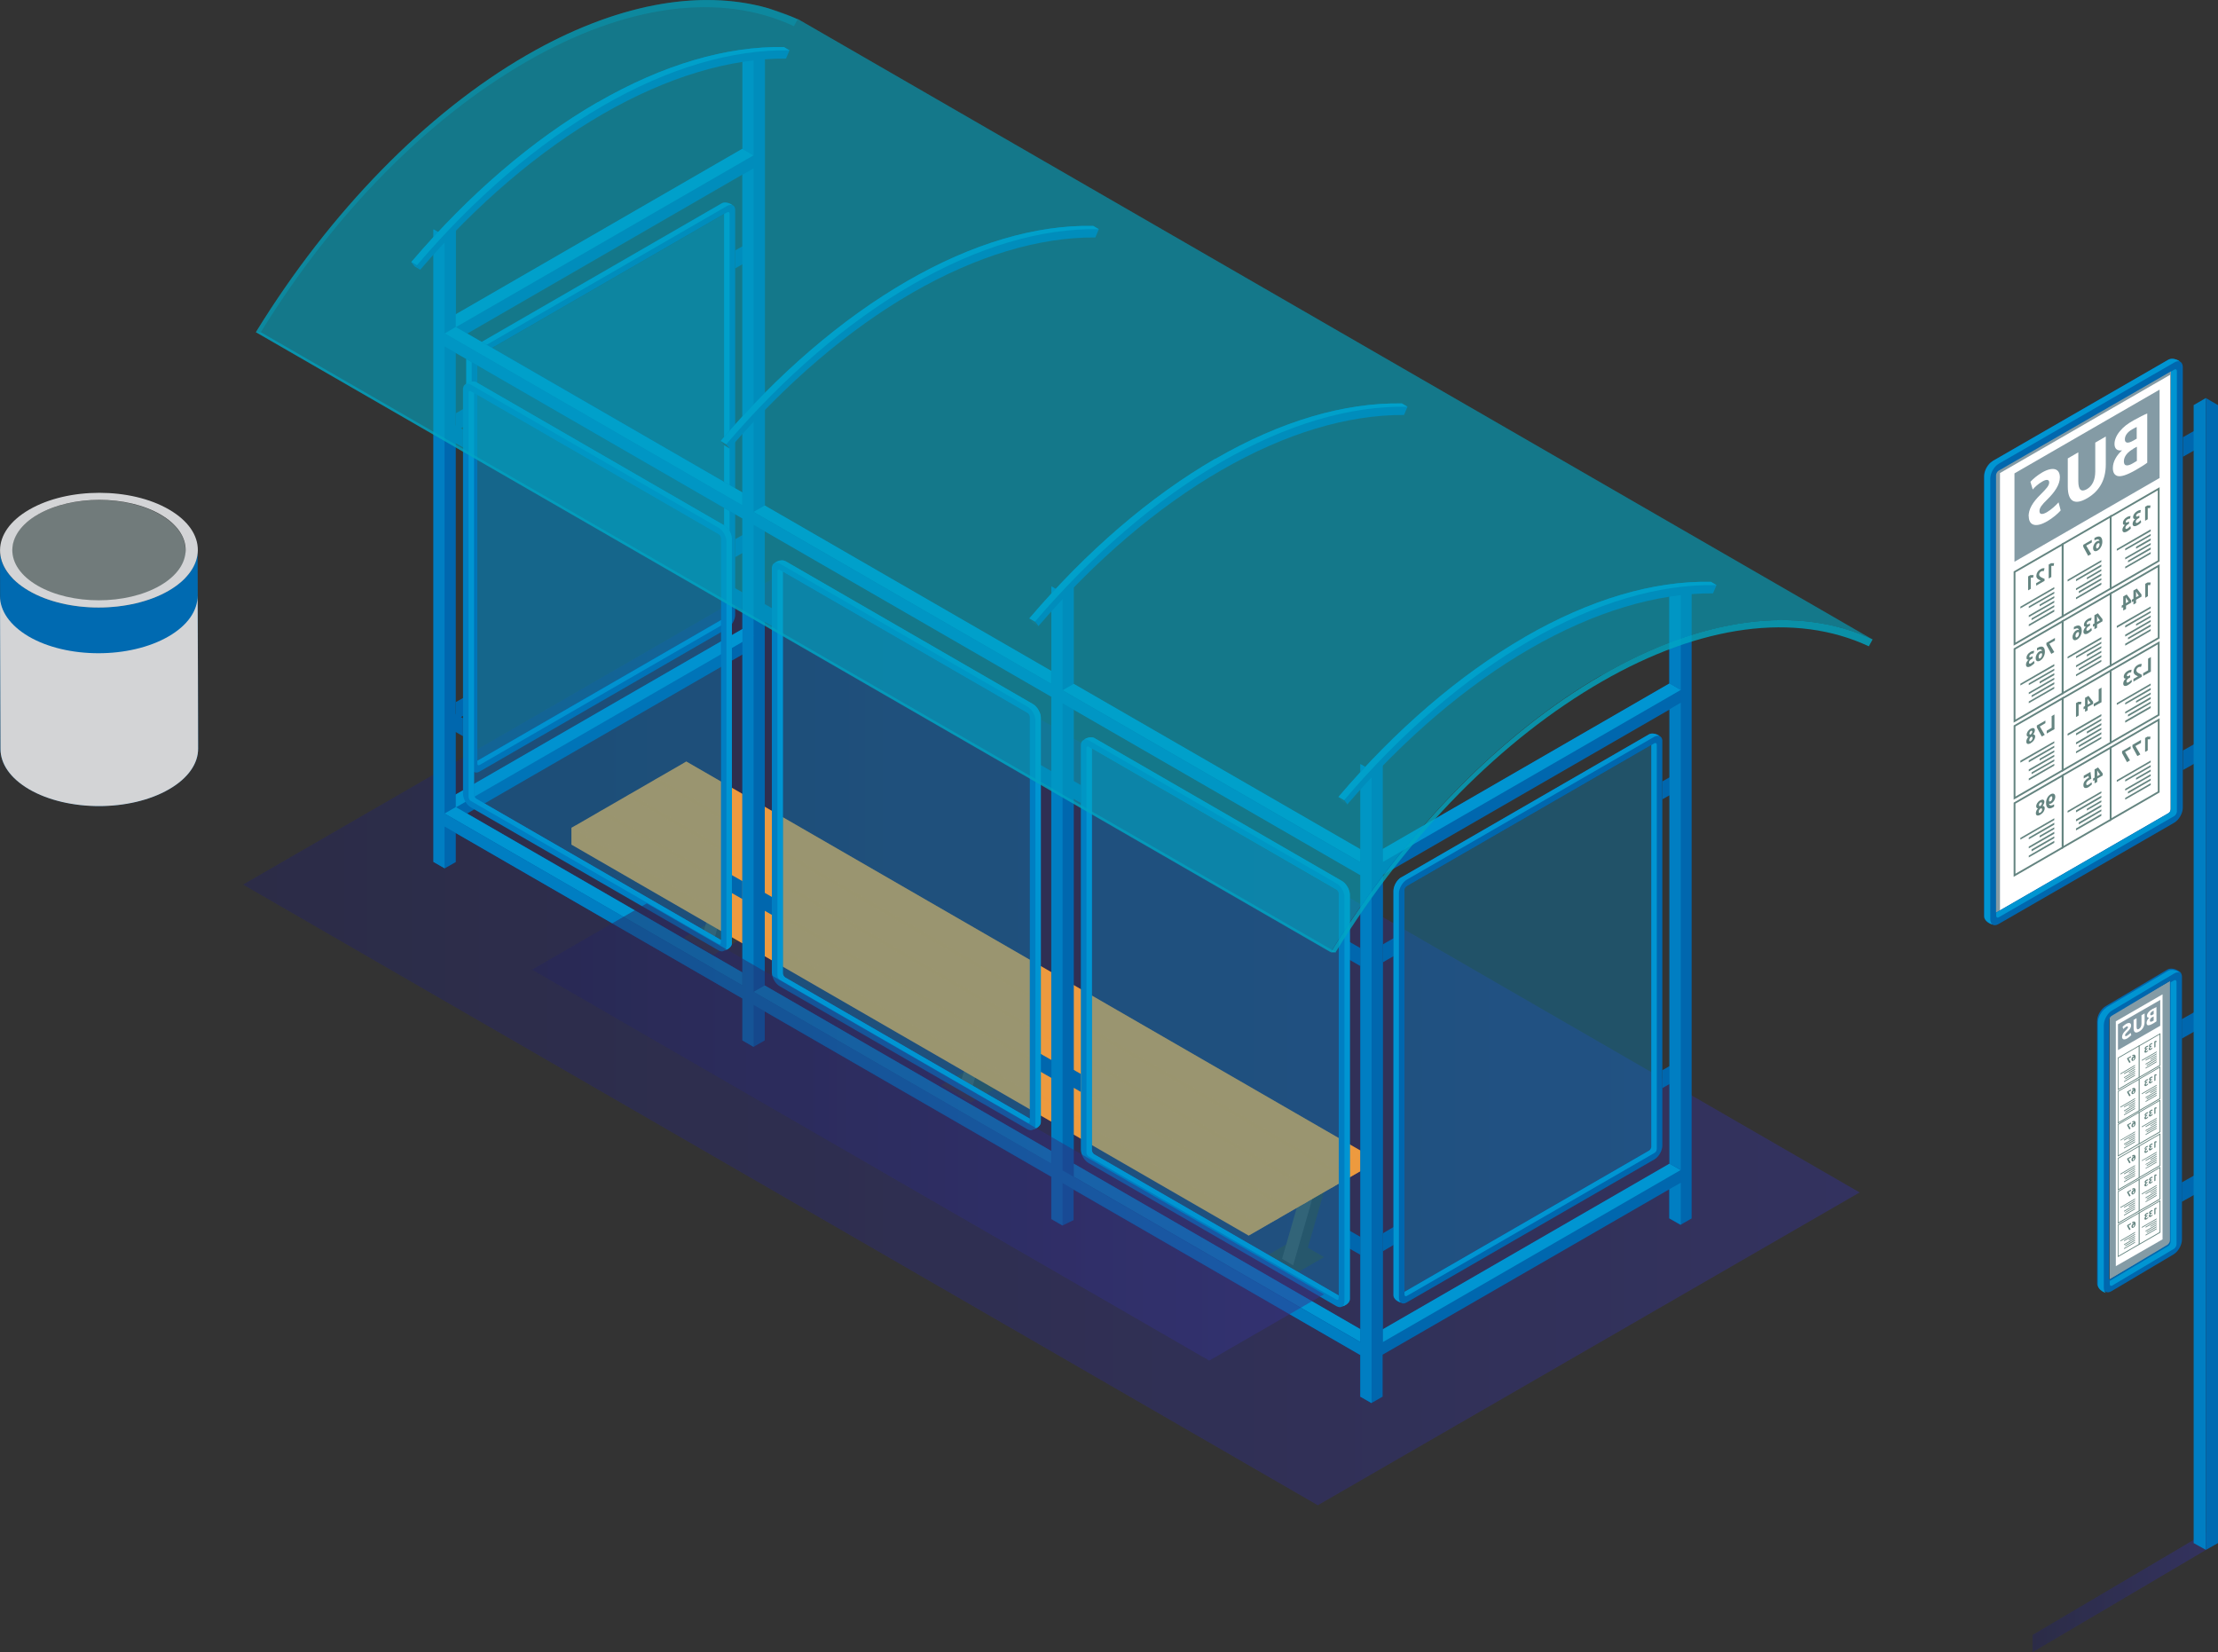 <?xml version="1.0" encoding="UTF-8"?>
<svg xmlns="http://www.w3.org/2000/svg" xmlns:xlink="http://www.w3.org/1999/xlink" viewBox="0 0 134.8 100.41">
  <rect x="0" y="0" width="134.8" height="100.41" fill="#333333" stroke="none"/>
  <defs>
    <linearGradient id="uuid-80ec0668-3907-4c09-adce-e16b49f3641a" data-name="New Gradient Swatch copy 3" x1="123.53" y1="96.59" x2="134.72" y2="96.59" gradientUnits="userSpaceOnUse">
      <stop offset="0" stop-color="#25265c"/>
      <stop offset="1" stop-color="#35338c"/>
    </linearGradient>
    <linearGradient id="uuid-65e1f186-3429-4295-aece-2b198e99325f" data-name="New Gradient Swatch copy 3" x1="14.77" y1="63.11" x2="113.02" y2="63.11" xlink:href="#uuid-80ec0668-3907-4c09-adce-e16b49f3641a"/>
    <filter id="uuid-a42d131e-e8bd-4c6a-a1b4-8aff566a16b5" x="15.55" y="0" width="98.25" height="57.87" color-interpolation-filters="sRGB" filterUnits="userSpaceOnUse">
      <feFlood flood-color="#fff" result="bg"/>
      <feBlend in="SourceGraphic" in2="bg"/>
    </filter>
    <filter id="uuid-01b28b65-930f-4763-bba3-980ec5ec261b" x="15.55" y="-8217.74" width="98.25" height="32766" color-interpolation-filters="sRGB" filterUnits="userSpaceOnUse">
      <feFlood flood-color="#fff" result="bg"/>
      <feBlend in="SourceGraphic" in2="bg"/>
    </filter>
    <mask id="uuid-36214479-6ce1-406b-8268-477dd5df3d28" data-name="mask-1" x="15.55" y="-8217.74" width="98.25" height="32766" maskUnits="userSpaceOnUse"/>
    <linearGradient id="uuid-1e91e594-7982-4746-835d-ca5717307077" x1="3101.52" y1="15.26" x2="3118.03" y2="44.11" gradientTransform="translate(3174.35) rotate(-180) scale(1 -1)" gradientUnits="userSpaceOnUse">
      <stop offset="0" stop-color="#000"/>
      <stop offset=".16" stop-color="#878787"/>
      <stop offset=".43" stop-color="#f0f0f0"/>
      <stop offset=".6" stop-color="#d4d4d4"/>
      <stop offset="1" stop-color="#000"/>
    </linearGradient>
    <mask id="uuid-5a80ff79-7f9c-426a-9e79-ea1f21a9f190" data-name="mask" x="15.55" y="0" width="98.25" height="57.87" maskUnits="userSpaceOnUse">
      <g style="filter: url(#uuid-a42d131e-e8bd-4c6a-a1b4-8aff566a16b5);">
        <g style="mask: url(#uuid-36214479-6ce1-406b-8268-477dd5df3d28);">
          <path d="m97.33,41.03c-6.1,3.52-11.95,9.5-16.46,16.84L15.55,20.19c4.52-7.34,10.37-13.32,16.46-16.84C37.33.28,42.46-.7,46.68.5l1.37.49c.14.06.29.11.43.18v-.02s65.32,37.71,65.32,37.71c-4.52-2.12-10.36-1.34-16.46,2.18Z" style="fill: url(#uuid-1e91e594-7982-4746-835d-ca5717307077); fill-rule: evenodd; mix-blend-mode: multiply;"/>
        </g>
      </g>
    </mask>
    <linearGradient id="uuid-e397dc98-c003-4f28-922e-4fde065382d7" x1="3101.52" y1="15.26" x2="3118.03" y2="44.11" gradientTransform="translate(3174.35) rotate(-180) scale(1 -1)" gradientUnits="userSpaceOnUse">
      <stop offset="0" stop-color="#fff"/>
      <stop offset=".16" stop-color="#fff"/>
      <stop offset=".43" stop-color="#fff"/>
      <stop offset=".6" stop-color="#fff"/>
      <stop offset="1" stop-color="#fff"/>
    </linearGradient>
    <linearGradient id="uuid-6eb649fe-96d5-49ef-9c96-f52540204679" data-name="New Gradient Swatch copy 3" x1="32.33" y1="68.8" x2="80.47" y2="68.8" xlink:href="#uuid-80ec0668-3907-4c09-adce-e16b49f3641a"/>
    <clipPath id="uuid-e7fcefc2-5135-498c-9492-09ee4d19a112">
      <path d="m.74,33.45l.03,12.06c0-.79.52-1.58,1.55-2.17,2.06-1.19,5.41-1.19,7.46,0,1.02.59,1.53,1.37,1.53,2.14l-.04-12.06c0-.78-.51-1.55-1.53-2.14-2.05-1.19-5.39-1.19-7.46,0-1.04.6-1.56,1.39-1.55,2.17Z" style="fill: none;"/>
    </clipPath>
  </defs>
  <g style="isolation: isolate;">
    <g id="uuid-a78a94ea-0b63-4333-8cc5-b016bd487548" data-name="Calque 2">
      <g id="uuid-d5691c64-0ddb-46e1-8ec6-991925cb7aaf" data-name="Calque 1">
        <g>
          <g>
            <g>
              <polygon points="123.53 99.36 134.72 92.76 134.72 93.81 123.53 100.41 123.53 99.36" style="fill: url(#uuid-80ec0668-3907-4c09-adce-e16b49f3641a); mix-blend-mode: multiply; opacity: .5;"/>
              <g>
                <g>
                  <polygon points="121.18 55.99 132.25 49.6 132.25 22.18 121.18 28.57 121.18 55.99" style="fill: #849ba5;"/>
                  <polygon points="121.55 55.36 131.9 49.38 131.89 22.78 121.55 28.75 121.55 55.36" style="fill: #fff;"/>
                  <g>
                    <g>
                      <g>
                        <polygon points="128.27 45.14 131.19 43.45 131.19 39.07 128.27 40.75 128.27 45.14" style="fill: #fff;"/>
                        <path d="m128.22,40.72l3.03-1.75v4.51s-3.03,1.75-3.03,1.75v-4.51Zm2.92-1.56l-2.81,1.62v4.26l2.81-1.62v-4.26Z" style="fill: #648480;"/>
                      </g>
                      <g>
                        <polygon points="125.35 46.82 128.27 45.14 128.27 40.75 125.35 42.44 125.35 46.82" style="fill: #fff;"/>
                        <path d="m125.3,42.41l3.03-1.75v4.51s-3.03,1.75-3.03,1.75v-4.51Zm2.92-1.56l-2.81,1.62v4.26l2.81-1.62v-4.26Z" style="fill: #648480;"/>
                      </g>
                      <g>
                        <polygon points="122.43 48.51 125.35 46.82 125.35 42.44 122.43 44.12 122.43 48.51" style="fill: #fff;"/>
                        <path d="m122.38,44.09l3.03-1.75v4.51l-3.03,1.75v-4.51Zm2.92-1.56l-2.81,1.62v4.26l2.81-1.62v-4.26Z" style="fill: #648480;"/>
                      </g>
                    </g>
                    <g>
                      <path d="m130.73,40.81l-.48.27v-.17l.3-.17v-.71l.17-.1v.88Z" style="fill: #648480;"/>
                      <path d="m129.66,41.42v-.16l.28-.16h0s-.07-.03-.07-.03c-.11-.05-.2-.11-.2-.25,0-.15.09-.32.26-.41.1-.06.19-.07.24-.05l-.05.17s-.09-.02-.16.02c-.08.05-.12.12-.12.19,0,.1.08.15.24.22l.09.05v.12l-.52.3Z" style="fill: #648480;"/>
                      <path d="m129.56,41.44c-.04.06-.12.13-.22.19-.19.11-.3.06-.3-.09,0-.11.07-.23.16-.3h0c-.09.01-.13-.03-.13-.12,0-.12.09-.26.25-.35.09-.05.18-.07.23-.07l-.03.16s-.09,0-.15.04c-.07.04-.11.1-.11.15,0,.07.07.05.13.02l.07-.04v.14l-.07.04c-.08.04-.15.12-.15.21,0,.06.04.09.13.04.07-.04.14-.12.17-.15l.03.13Z" style="fill: #648480;"/>
                    </g>
                    <g>
                      <polygon points="128.65 42.84 130.71 41.65 130.71 41.54 128.65 42.73 128.65 42.84" style="fill: #648480;"/>
                      <polygon points="129.16 42.82 130.71 41.93 130.71 41.81 129.16 42.71 129.16 42.82" style="fill: #648480;"/>
                      <polygon points="129.82 42.71 130.71 42.2 130.71 42.09 129.82 42.6 129.82 42.71" style="fill: #648480;"/>
                      <polygon points="129.16 43.37 130.71 42.48 130.71 42.36 129.16 43.26 129.16 43.37" style="fill: #648480;"/>
                      <polygon points="129.33 43.55 130.71 42.75 130.71 42.64 129.33 43.43 129.33 43.55" style="fill: #648480;"/>
                      <polygon points="129.16 43.92 130.71 43.03 130.71 42.91 129.16 43.8 129.16 43.92" style="fill: #648480;"/>
                    </g>
                    <g>
                      <path d="m127.73,42.67l-.48.27v-.17l.3-.17v-.71l.17-.1v.88Z" style="fill: #648480;"/>
                      <path d="m126.72,43.26v-.2l-.09.05v-.15l.09-.05v-.5l.21-.12.28.36v.13l-.33.19v.2l-.16.09Zm.33-.54h0s-.1-.13-.1-.13c-.03-.04-.04-.08-.07-.12h0c0,.05,0,.11,0,.16v.19l.16-.09Z" style="fill: #648480;"/>
                      <path d="m126.34,43.48l-.17.1v-.85l.14-.08h.19s-.03.16-.03.16h-.14s0,0,0,0v.67Z" style="fill: #648480;"/>
                    </g>
                    <g>
                      <polygon points="125.66 44.71 127.71 43.52 127.71 43.4 125.66 44.59 125.66 44.71" style="fill: #648480;"/>
                      <polygon points="126.17 44.69 127.71 43.79 127.71 43.68 126.17 44.57 126.17 44.69" style="fill: #648480;"/>
                      <polygon points="126.83 44.58 127.71 44.07 127.71 43.95 126.83 44.46 126.83 44.58" style="fill: #648480;"/>
                      <polygon points="126.17 45.24 127.71 44.34 127.71 44.23 126.17 45.12 126.17 45.24" style="fill: #648480;"/>
                      <polygon points="126.34 45.41 127.71 44.62 127.71 44.5 126.34 45.3 126.34 45.41" style="fill: #648480;"/>
                      <polygon points="126.17 45.78 127.71 44.89 127.71 44.78 126.17 45.67 126.17 45.78" style="fill: #648480;"/>
                    </g>
                    <g>
                      <path d="m124.87,44.31l-.48.27v-.17l.3-.18v-.71s.17-.1.17-.1v.88Z" style="fill: #648480;"/>
                      <path d="m124.31,43.79v.16l-.34.2h0s.3.51.3.51l-.18.1-.3-.55v-.12l.52-.3Z" style="fill: #648480;"/>
                      <path d="m123.43,45.16c-.17.1-.28.06-.28-.09,0-.11.06-.22.13-.29h0c-.07,0-.11-.06-.11-.13,0-.1.07-.26.24-.36.15-.08.26-.05.26.09,0,.07-.03.16-.11.25h0c.08,0,.13.04.13.14,0,.11-.09.29-.27.39Zm0-.13c.06-.04.1-.12.1-.18,0-.06-.03-.09-.09-.07-.07.06-.11.13-.11.21,0,.06.04.08.1.05Zm0-.61c-.06.04-.09.1-.09.16s.03.07.07.06c.06-.05.1-.12.1-.17s-.03-.08-.09-.05Z" style="fill: #648480;"/>
                    </g>
                    <g>
                      <polygon points="122.79 46.35 124.85 45.16 124.85 45.05 122.79 46.23 122.79 46.35" style="fill: #648480;"/>
                      <polygon points="123.3 46.33 124.85 45.43 124.85 45.32 123.3 46.21 123.3 46.33" style="fill: #648480;"/>
                      <polygon points="123.96 46.22 124.85 45.71 124.85 45.6 123.96 46.11 123.96 46.22" style="fill: #648480;"/>
                      <polygon points="123.3 46.88 124.85 45.98 124.85 45.87 123.3 46.76 123.3 46.88" style="fill: #648480;"/>
                      <polygon points="123.47 47.05 124.85 46.26 124.85 46.15 123.47 46.94 123.47 47.05" style="fill: #648480;"/>
                      <polygon points="123.3 47.43 124.85 46.53 124.85 46.42 123.3 47.31 123.3 47.43" style="fill: #648480;"/>
                    </g>
                  </g>
                  <g>
                    <g>
                      <g>
                        <polygon points="128.27 40.45 131.19 38.77 131.19 34.38 128.27 36.07 128.27 40.45" style="fill: #fff;"/>
                        <path d="m128.22,36.04l3.03-1.75v4.51l-3.03,1.75v-4.51Zm2.92-1.56l-2.81,1.62v4.26l2.81-1.62v-4.26Z" style="fill: #648480;"/>
                      </g>
                      <g>
                        <polygon points="125.35 42.14 128.27 40.46 128.27 36.07 125.35 37.76 125.35 42.14" style="fill: #fff;"/>
                        <path d="m125.3,37.72l3.03-1.75v4.51l-3.03,1.75v-4.51Zm2.92-1.56l-2.81,1.62v4.26l2.81-1.62v-4.26Z" style="fill: #648480;"/>
                      </g>
                      <g>
                        <polygon points="122.43 43.83 125.35 42.14 125.35 37.76 122.43 39.44 122.43 43.83" style="fill: #fff;"/>
                        <path d="m122.38,39.41l3.03-1.75v4.51l-3.03,1.75v-4.51Zm2.92-1.56l-2.81,1.62v4.26l2.81-1.62v-4.26Z" style="fill: #648480;"/>
                      </g>
                    </g>
                    <g>
                      <path d="m130.54,36.23l-.16.1v-.85s.14-.08.14-.08h.19s-.03.16-.03.16h-.14s0,0,0,0v.67Z" style="fill: #648480;"/>
                      <path d="m129.66,36.74v-.2l-.09.05v-.15s.09-.05.09-.05v-.5l.21-.12.28.36v.13l-.33.19v.2l-.16.09Zm.33-.54h0s-.1-.13-.1-.13c-.02-.04-.04-.08-.07-.12h0c0,.05,0,.11,0,.16v.19l.17-.1Z" style="fill: #648480;"/>
                      <path d="m129.04,37.1v-.2l-.09.05v-.15l.09-.05v-.5l.21-.12.28.36v.13l-.32.19v.2l-.16.09Zm.33-.54h0s-.1-.13-.1-.13c-.02-.04-.04-.08-.07-.12h0c0,.05,0,.11,0,.16v.19l.16-.1Z" style="fill: #648480;"/>
                    </g>
                    <g>
                      <polygon points="128.65 38.16 130.71 36.97 130.71 36.86 128.65 38.04 128.65 38.16" style="fill: #648480;"/>
                      <polygon points="129.16 38.14 130.71 37.24 130.71 37.13 129.16 38.02 129.16 38.14" style="fill: #648480;"/>
                      <polygon points="129.82 38.03 130.71 37.52 130.71 37.41 129.82 37.92 129.82 38.03" style="fill: #648480;"/>
                      <polygon points="129.16 38.69 130.71 37.79 130.71 37.68 129.16 38.57 129.16 38.69" style="fill: #648480;"/>
                      <polygon points="129.33 38.86 130.71 38.07 130.71 37.95 129.33 38.75 129.33 38.86" style="fill: #648480;"/>
                      <polygon points="129.16 39.24 130.71 38.34 130.71 38.23 129.16 39.12 129.16 39.24" style="fill: #648480;"/>
                    </g>
                    <g>
                      <path d="m127.29,38.24v-.2s-.09.05-.09.05v-.15l.09-.05v-.5l.21-.12.28.36v.13l-.33.19v.2l-.16.09Zm.33-.54h0s-.1-.13-.1-.13c-.02-.04-.04-.08-.07-.12h0c0,.06,0,.11,0,.16v.19l.16-.09Z" style="fill: #648480;"/>
                      <path d="m127.14,38.29c-.04.06-.12.13-.22.19-.18.11-.3.06-.3-.09,0-.11.07-.23.16-.3h0c-.09.01-.13-.03-.13-.12,0-.12.09-.26.24-.35.09-.05.18-.08.23-.07l-.04.16s-.09,0-.15.04c-.07.04-.11.1-.11.15,0,.07.07.05.13.02l.07-.04v.14l-.07.04c-.08.04-.15.12-.15.21,0,.06.05.09.13.04.07-.04.14-.12.17-.15l.03.13Z" style="fill: #648480;"/>
                      <path d="m126.04,38.11s.04-.02.07-.04c.12-.06.21-.07.28-.04.08.04.13.14.13.3,0,.2-.1.43-.29.54-.16.09-.27.02-.27-.15s.1-.34.23-.41c.07-.04.12-.04.16-.02h0c-.02-.09-.09-.14-.24-.07-.03.01-.05.02-.07.04v-.15Zm.19.62c.08-.04.12-.15.12-.24,0-.02,0-.04,0-.04-.02-.04-.06-.05-.1-.02-.07.04-.11.13-.11.21,0,.09.04.13.1.09Z" style="fill: #648480;"/>
                    </g>
                    <g>
                      <polygon points="125.66 40.02 127.71 38.84 127.71 38.72 125.66 39.91 125.66 40.02" style="fill: #648480;"/>
                      <polygon points="126.17 40 127.71 39.11 127.71 39 126.17 39.89 126.17 40" style="fill: #648480;"/>
                      <polygon points="126.83 39.9 127.71 39.38 127.71 39.27 126.83 39.78 126.83 39.9" style="fill: #648480;"/>
                      <polygon points="126.17 40.55 127.71 39.66 127.71 39.55 126.17 40.44 126.17 40.55" style="fill: #648480;"/>
                      <polygon points="126.34 40.73 127.71 39.94 127.71 39.82 126.34 40.62 126.34 40.73" style="fill: #648480;"/>
                      <polygon points="126.17 41.1 127.71 40.21 127.71 40.1 126.17 40.99 126.17 41.1" style="fill: #648480;"/>
                    </g>
                    <g>
                      <path d="m124.89,38.77v.16s-.34.19-.34.19h0s.3.51.3.51l-.18.11-.3-.55v-.12l.52-.3Z" style="fill: #648480;"/>
                      <path d="m123.8,39.39s.04-.02.07-.04c.11-.06.21-.07.28-.04.08.04.13.14.13.3,0,.2-.1.42-.29.54-.16.09-.27.02-.27-.15s.1-.34.23-.41c.07-.04.12-.04.16-.02h0c-.02-.09-.09-.14-.24-.07-.03.01-.05.02-.07.04v-.15Zm.19.62c.08-.05.12-.15.12-.24,0-.02,0-.04,0-.04-.02-.03-.05-.04-.1-.02-.07.04-.11.13-.11.21,0,.09.04.13.1.09Z" style="fill: #648480;"/>
                      <path d="m123.65,40.29c-.04.06-.12.13-.22.19-.19.11-.3.06-.3-.09,0-.11.07-.23.16-.3h0c-.09.01-.13-.03-.13-.12,0-.12.09-.26.24-.35.09-.05.18-.07.23-.07l-.04.16s-.09,0-.15.04c-.07.04-.11.1-.11.15,0,.07.07.05.13.02l.07-.04v.14l-.07.04c-.08.04-.15.12-.15.21,0,.06.05.09.13.04.07-.04.14-.11.17-.15l.04.13Z" style="fill: #648480;"/>
                    </g>
                    <g>
                      <polygon points="122.79 41.66 124.85 40.48 124.85 40.36 122.79 41.55 122.79 41.66" style="fill: #648480;"/>
                      <polygon points="123.3 41.64 124.85 40.75 124.85 40.64 123.3 41.53 123.3 41.64" style="fill: #648480;"/>
                      <polygon points="123.96 41.54 124.85 41.03 124.85 40.91 123.96 41.42 123.96 41.54" style="fill: #648480;"/>
                      <polygon points="123.3 42.19 124.85 41.3 124.85 41.19 123.3 42.08 123.3 42.19" style="fill: #648480;"/>
                      <polygon points="123.47 42.37 124.85 41.58 124.85 41.46 123.47 42.26 123.47 42.37" style="fill: #648480;"/>
                      <polygon points="123.3 42.74 124.85 41.85 124.85 41.74 123.3 42.63 123.3 42.74" style="fill: #648480;"/>
                    </g>
                  </g>
                  <g>
                    <g>
                      <g>
                        <polygon points="128.27 35.77 131.19 34.09 131.19 29.7 128.27 31.39 128.27 35.77" style="fill: #fff;"/>
                        <path d="m128.22,31.36l3.03-1.75v4.51l-3.03,1.75v-4.51Zm2.92-1.56l-2.81,1.62v4.26l2.81-1.62v-4.26Z" style="fill: #648480;"/>
                      </g>
                      <g>
                        <polygon points="125.35 37.46 128.27 35.77 128.27 31.39 125.35 33.07 125.35 37.46" style="fill: #fff;"/>
                        <path d="m125.3,33.04l3.03-1.75v4.51l-3.03,1.75v-4.51Zm2.92-1.56l-2.81,1.62v4.26l2.81-1.62v-4.26Z" style="fill: #648480;"/>
                      </g>
                      <g>
                        <polygon points="122.43 39.14 125.35 37.46 125.35 33.07 122.43 34.76 122.43 39.14" style="fill: #fff;"/>
                        <path d="m122.38,34.73l3.03-1.75v4.51l-3.03,1.75v-4.51Zm2.92-1.56l-2.81,1.62v4.26l2.81-1.62v-4.26Z" style="fill: #648480;"/>
                      </g>
                    </g>
                    <g>
                      <path d="m130.54,31.55l-.17.1v-.85s.14-.08.14-.08h.19s-.03.16-.03.16h-.14s0,0,0,0v.67Z" style="fill: #648480;"/>
                      <path d="m130.13,31.74c-.04.06-.12.13-.22.18-.19.11-.3.06-.3-.08,0-.11.07-.23.16-.3h0c-.09.01-.13-.03-.13-.12,0-.12.09-.26.24-.35.1-.06.18-.08.23-.07l-.03.16s-.09,0-.15.04c-.07.04-.11.1-.11.15,0,.07.07.05.13.02l.07-.04v.14l-.07.04c-.08.04-.15.12-.15.21,0,.06.04.09.13.04.07-.04.14-.12.17-.15l.03.13Z" style="fill: #648480;"/>
                      <path d="m129.51,32.1c-.04.06-.12.13-.22.19-.19.11-.3.06-.3-.09,0-.11.07-.23.16-.3h0c-.09.01-.13-.03-.13-.12,0-.12.09-.26.24-.35.09-.05.18-.07.23-.07l-.04.16s-.09,0-.15.04c-.07.04-.11.1-.11.15,0,.07.07.05.13.02l.07-.04v.14l-.07.04c-.07.04-.15.12-.15.21,0,.06.04.09.13.04.07-.04.14-.12.17-.15l.03.13Z" style="fill: #648480;"/>
                    </g>
                    <g>
                      <polygon points="128.65 33.47 130.71 32.29 130.71 32.17 128.65 33.36 128.65 33.47" style="fill: #648480;"/>
                      <polygon points="129.16 33.45 130.71 32.56 130.71 32.45 129.16 33.34 129.16 33.45" style="fill: #648480;"/>
                      <polygon points="129.82 33.35 130.71 32.84 130.71 32.72 129.82 33.23 129.82 33.35" style="fill: #648480;"/>
                      <polygon points="129.16 34 130.71 33.11 130.71 33 129.16 33.89 129.16 34" style="fill: #648480;"/>
                      <polygon points="129.33 34.18 130.71 33.39 130.71 33.27 129.33 34.07 129.33 34.18" style="fill: #648480;"/>
                      <polygon points="129.16 34.55 130.71 33.66 130.71 33.55 129.16 34.44 129.16 34.55" style="fill: #648480;"/>
                    </g>
                    <g>
                      <path d="m127.29,32.7s.04-.02.07-.04c.12-.06.21-.07.28-.04.08.04.13.14.13.3,0,.2-.09.42-.29.54-.16.09-.27.02-.27-.15s.1-.34.23-.41c.07-.04.12-.04.16-.02h0c-.02-.09-.09-.14-.24-.07-.03.01-.05.02-.07.04v-.15Zm.19.62c.08-.05.12-.15.12-.24,0-.02,0-.04,0-.04-.02-.03-.05-.04-.1-.02-.07.04-.11.13-.11.21,0,.09.04.13.1.09Z" style="fill: #648480;"/>
                      <path d="m127.13,32.81v.16l-.34.19h0s.3.51.3.51l-.18.11-.3-.55v-.12l.52-.3Z" style="fill: #648480;"/>
                    </g>
                    <g>
                      <polygon points="125.66 35.34 127.71 34.15 127.71 34.04 125.66 35.23 125.66 35.34" style="fill: #648480;"/>
                      <polygon points="126.17 35.32 127.71 34.43 127.71 34.31 126.17 35.21 126.17 35.32" style="fill: #648480;"/>
                      <polygon points="126.83 35.21 127.71 34.7 127.71 34.59 126.83 35.1 126.83 35.21" style="fill: #648480;"/>
                      <polygon points="126.17 35.87 127.71 34.98 127.71 34.86 126.17 35.76 126.17 35.87" style="fill: #648480;"/>
                      <polygon points="126.34 36.05 127.71 35.25 127.71 35.14 126.34 35.93 126.34 36.05" style="fill: #648480;"/>
                      <polygon points="126.17 36.42 127.71 35.53 127.71 35.41 126.17 36.31 126.17 36.42" style="fill: #648480;"/>
                    </g>
                    <g>
                      <path d="m124.68,35.06l-.17.1v-.85l.14-.08h.19s-.03.16-.03.16h-.14s0,0,0,0v.67Z" style="fill: #648480;"/>
                      <path d="m123.75,35.6v-.16l.28-.16h0s-.07-.03-.07-.03c-.11-.05-.2-.11-.2-.25,0-.15.09-.32.26-.41.1-.06.18-.07.24-.05l-.05.17s-.09-.02-.16.02c-.08.05-.12.12-.12.19,0,.1.08.15.24.22l.09.04v.12l-.52.3Z" style="fill: #648480;"/>
                      <path d="m123.43,35.78l-.17.1v-.85l.14-.08h.19s-.03.16-.03.16h-.14s0,0,0,0v.67Z" style="fill: #648480;"/>
                    </g>
                    <g>
                      <polygon points="122.79 36.98 124.85 35.79 124.85 35.68 122.79 36.87 122.79 36.98" style="fill: #648480;"/>
                      <polygon points="123.3 36.96 124.85 36.07 124.85 35.96 123.3 36.85 123.3 36.96" style="fill: #648480;"/>
                      <polygon points="123.96 36.85 124.85 36.34 124.85 36.23 123.96 36.74 123.96 36.85" style="fill: #648480;"/>
                      <polygon points="123.3 37.51 124.85 36.62 124.85 36.51 123.3 37.4 123.3 37.51" style="fill: #648480;"/>
                      <polygon points="123.47 37.69 124.85 36.89 124.85 36.78 123.47 37.58 123.47 37.69" style="fill: #648480;"/>
                      <polygon points="123.3 38.06 124.85 37.17 124.85 37.05 123.3 37.95 123.3 38.06" style="fill: #648480;"/>
                    </g>
                  </g>
                  <g>
                    <g>
                      <g>
                        <polygon points="128.27 49.82 131.19 48.13 131.19 43.75 128.27 45.43 128.27 49.82" style="fill: #fff;"/>
                        <path d="m128.22,45.4l3.03-1.75v4.51s-3.03,1.75-3.03,1.75v-4.51Zm2.92-1.56l-2.81,1.62v4.26l2.81-1.62v-4.26Z" style="fill: #648480;"/>
                      </g>
                      <g>
                        <polygon points="125.35 51.51 128.27 49.82 128.27 45.44 125.35 47.12 125.35 51.51" style="fill: #fff;"/>
                        <path d="m125.3,47.09l3.03-1.75v4.51s-3.03,1.75-3.03,1.75v-4.51Zm2.92-1.56l-2.81,1.62v4.26l2.81-1.62v-4.26Z" style="fill: #648480;"/>
                      </g>
                      <g>
                        <polygon points="122.43 53.19 125.35 51.51 125.35 47.12 122.43 48.81 122.43 53.19" style="fill: #fff;"/>
                        <path d="m122.38,48.78l3.03-1.75v4.51l-3.03,1.75v-4.51Zm2.92-1.56l-2.81,1.62v4.26l2.81-1.62v-4.26Z" style="fill: #648480;"/>
                      </g>
                    </g>
                    <g>
                      <path d="m130.54,45.6l-.17.1v-.85l.14-.08h.19s-.03.16-.03.16h-.14s0,0,0,0v.67Z" style="fill: #648480;"/>
                      <path d="m130.12,44.99v.16l-.34.19h0s.3.51.3.51l-.18.1-.3-.55v-.13l.52-.3Z" style="fill: #648480;"/>
                      <path d="m129.49,45.35v.16l-.34.19h0s.3.51.3.51l-.18.11-.3-.55v-.12s.52-.3.52-.3Z" style="fill: #648480;"/>
                    </g>
                    <g>
                      <polygon points="128.65 47.52 130.71 46.33 130.71 46.22 128.65 47.41 128.65 47.52" style="fill: #648480;"/>
                      <polygon points="129.16 47.5 130.71 46.61 130.71 46.5 129.16 47.39 129.16 47.5" style="fill: #648480;"/>
                      <polygon points="129.82 47.39 130.71 46.88 130.71 46.77 129.82 47.28 129.82 47.39" style="fill: #648480;"/>
                      <polygon points="129.16 48.05 130.71 47.16 130.71 47.05 129.16 47.94 129.16 48.05" style="fill: #648480;"/>
                      <polygon points="129.33 48.23 130.71 47.43 130.71 47.32 129.33 48.11 129.33 48.23" style="fill: #648480;"/>
                      <polygon points="129.16 48.6 130.71 47.71 130.71 47.6 129.16 48.49 129.16 48.6" style="fill: #648480;"/>
                    </g>
                    <g>
                      <path d="m127.3,47.61v-.2s-.09.05-.09.05v-.15l.09-.05v-.5l.21-.12.28.36v.13l-.33.19v.2s-.16.09-.16.09Zm.33-.54h0s-.1-.13-.1-.13c-.02-.04-.04-.08-.07-.12h0c0,.05,0,.11,0,.16v.19l.16-.09Z" style="fill: #648480;"/>
                      <path d="m126.65,47.14l.4-.23.05.42s-.06.03-.1.05c-.15.09-.21.17-.21.26s.08.09.15.04c.07-.04.13-.1.17-.14l.03.13s-.12.11-.21.17c-.2.11-.31.04-.31-.12,0-.1.03-.19.09-.26.05-.07.12-.13.19-.17.02,0,.03-.02.05-.02l-.02-.12-.29.16v-.16Z" style="fill: #648480;"/>
                    </g>
                    <g>
                      <polygon points="125.66 49.39 127.71 48.2 127.71 48.09 125.66 49.28 125.66 49.39" style="fill: #648480;"/>
                      <polygon points="126.17 49.37 127.71 48.48 127.71 48.36 126.17 49.25 126.17 49.37" style="fill: #648480;"/>
                      <polygon points="126.83 49.26 127.71 48.75 127.71 48.64 126.83 49.15 126.83 49.26" style="fill: #648480;"/>
                      <polygon points="126.17 49.92 127.71 49.03 127.71 48.91 126.17 49.8 126.17 49.92" style="fill: #648480;"/>
                      <polygon points="126.34 50.1 127.71 49.3 127.71 49.19 126.34 49.98 126.34 50.1" style="fill: #648480;"/>
                      <polygon points="126.17 50.47 127.71 49.58 127.71 49.46 126.17 50.35 126.17 50.47" style="fill: #648480;"/>
                    </g>
                    <g>
                      <path d="m124.84,49.02s-.05.03-.08.05c-.11.06-.21.08-.28.04-.08-.04-.13-.14-.13-.31,0-.2.09-.42.28-.53.16-.09.28-.02.28.15s-.11.33-.23.4c-.07.04-.11.04-.15.02h0c.01.06.04.1.09.11.04,0,.09,0,.14-.03.04-.02.05-.03.08-.04v.15Zm-.2-.61c-.08.04-.11.15-.11.24,0,.03,0,.04,0,.04.02.02.05.03.1,0,.07-.04.1-.12.1-.2,0-.09-.04-.12-.1-.09Z" style="fill: #648480;"/>
                      <path d="m124.01,49.51c-.17.1-.28.06-.28-.09,0-.11.06-.22.13-.29h0c-.07,0-.11-.06-.11-.13,0-.1.07-.26.24-.36.15-.08.26-.05.26.09,0,.07-.04.16-.11.25h0c.08,0,.13.04.13.14,0,.11-.08.29-.27.39Zm0-.13c.06-.04.11-.12.1-.18,0-.06-.03-.09-.09-.07-.07.06-.12.13-.12.21,0,.06.04.08.1.05Zm0-.61c-.06.04-.09.1-.09.16s.04.07.08.06c.06-.05.1-.12.1-.17s-.03-.08-.09-.05Z" style="fill: #648480;"/>
                    </g>
                    <g>
                      <polygon points="122.79 51.03 124.85 49.84 124.85 49.73 122.79 50.92 122.79 51.03" style="fill: #648480;"/>
                      <polygon points="123.3 51.01 124.85 50.12 124.85 50 123.3 50.9 123.3 51.01" style="fill: #648480;"/>
                      <polygon points="123.96 50.9 124.85 50.39 124.85 50.28 123.96 50.79 123.96 50.9" style="fill: #648480;"/>
                      <polygon points="123.3 51.56 124.85 50.67 124.85 50.55 123.3 51.45 123.3 51.56" style="fill: #648480;"/>
                      <polygon points="123.47 51.74 124.85 50.94 124.85 50.83 123.47 51.62 123.47 51.74" style="fill: #648480;"/>
                      <polygon points="123.3 52.11 124.85 51.22 124.85 51.1 123.3 52 123.3 52.11" style="fill: #648480;"/>
                    </g>
                  </g>
                  <g>
                    <path d="m129.14,26.7c0-.23.16-.45.45-.61.14-.08.22-.12.27-.14v.71l-.21.12c-.33.19-.51.15-.51-.08Z" style="fill: #849ba5;"/>
                    <path d="m129.65,27.27l.22-.12v.86c-.06.04-.14.09-.25.15-.29.17-.54.2-.54-.12s.25-.58.57-.76Z" style="fill: #849ba5;"/>
                    <path d="m122.43,28.77v5.37l8.82-5.09v-5.37l-8.82,5.09Zm5.98-.33c0-.39.24-.79.56-1.07h0c-.32.05-.46-.12-.46-.39s.14-.56.34-.79c.21-.25.44-.43.83-.65.32-.18.66-.35.82-.41v2.99c-.14.11-.38.26-.69.44-.56.32-.9.42-1.11.37-.18-.05-.29-.2-.29-.48Zm-2.74-.58l.64-.37v1.75c0,.54.18.68.52.49.33-.19.51-.56.51-1.08v-1.75l.64-.37v1.7c0,.97-.42,1.64-1.13,2.05-.74.43-1.18.23-1.18-.71v-1.71Zm-2.38,3.52c0-.43.23-.84.73-1.33.36-.36.52-.54.52-.73,0-.16-.13-.22-.41-.06-.28.16-.48.36-.59.49l-.14-.47c.17-.18.4-.38.72-.57.67-.38,1.07-.22,1.07.3,0,.44-.31.9-.77,1.35-.34.33-.47.51-.47.7,0,.2.15.24.45.07.27-.16.53-.4.71-.6l.13.49c-.16.19-.48.46-.8.65-.77.45-1.14.22-1.14-.29Z" style="fill: #849ba5;"/>
                  </g>
                </g>
                <g>
                  <path d="m120.58,28.93v26.77c0,.21.24.41.49.48.1.07.24.07.39-.02l10.68-6.16c.29-.17.52-.57.52-.91v-26.77s0-.02,0-.03v-.02s0,0,0-.01c-.02-.15-.08-.25-.18-.29-.2-.15-.51-.22-.7-.11l-10.68,6.16c-.29.17-.52.57-.52.91Zm.73-.05c0-.09.07-.22.15-.27l10.48-6.04v26.58c0,.1-.07.22-.16.27l-10.47,6.04v-26.58Z" style="fill: #0067ae; fill-rule: evenodd;"/>
                  <g>
                    <path d="m121.11,28.02l10.68-6.16c.19-.11.5-.04.7.11-.09-.04-.21-.02-.33.05l-10.68,6.16c-.29.17-.52.57-.52.91v26.77c0,.15.05.26.13.32-.25-.07-.49-.27-.49-.48v-26.77c0-.33.23-.74.52-.91Z" style="fill: #0095d2; fill-rule: evenodd;"/>
                    <path d="m132.67,22.3s0-.02,0-.03c0,0,0,0,0,.01v.02Z" style="fill: #0095d2; fill-rule: evenodd;"/>
                    <path d="m131.94,49.16v-26.58l.21-.12c.08-.05.15,0,.15.09v26.77c0,.09-.07.22-.15.27l-10.68,6.16c-.08.05-.15,0-.15-.09v-.19l10.47-6.04c.08-.05.16-.17.16-.27Z" style="fill: #0095d2; fill-rule: evenodd;"/>
                  </g>
                </g>
                <polygon points="133.52 46.32 132.67 46.8 132.67 45.61 133.52 45.13 133.52 46.32" style="fill: #0067ae; fill-rule: evenodd;"/>
                <polygon points="133.52 27.28 132.67 27.76 132.67 26.57 133.52 26.09 133.52 27.28" style="fill: #0067ae; fill-rule: evenodd;"/>
              </g>
              <g>
                <g>
                  <g>
                    <polygon points="128.21 77.76 131.9 75.63 131.9 59.6 128.21 61.73 128.21 77.76" style="fill: #849ba5;"/>
                    <polygon points="128.59 76.95 131.43 75.32 131.43 60.43 128.59 62.07 128.59 76.95" style="fill: #fff;"/>
                    <g>
                      <path d="m130.68,61.64c0-.07.05-.13.13-.18.04-.02.06-.03.08-.04v.21l-.06.04c-.1.06-.15.04-.15-.02Z" style="fill: #849ba5;"/>
                      <path d="m130.83,61.81l.06-.04v.25s-.04.03-.07.04c-.08.05-.16.06-.16-.04s.07-.17.17-.22Z" style="fill: #849ba5;"/>
                      <path d="m128.72,62.25v1.57l2.57-1.48v-1.57l-2.57,1.48Zm1.74-.09c0-.11.07-.23.16-.31h0c-.09.01-.14-.04-.14-.11,0-.08.04-.16.1-.23.06-.07.13-.13.24-.19.09-.05.19-.1.24-.12v.87s-.11.08-.2.13c-.16.09-.26.12-.32.11-.05-.01-.08-.06-.08-.14Zm-.8-.17l.19-.11v.51c0,.16.05.2.15.14.09-.06.15-.16.15-.32v-.51l.19-.11v.5c0,.28-.12.48-.33.6-.21.12-.34.07-.34-.21v-.5Zm-.69,1.03c0-.13.07-.25.21-.39.11-.1.15-.16.15-.21,0-.05-.04-.06-.12-.02-.08.05-.14.11-.17.14l-.04-.14c.05-.05.12-.11.21-.17.19-.11.31-.06.31.09,0,.13-.09.26-.23.39-.1.1-.14.15-.14.21,0,.06.04.07.13.02.08-.05.16-.12.21-.17l.04.14c-.05.05-.14.13-.23.19-.22.13-.33.06-.33-.08Z" style="fill: #849ba5;"/>
                    </g>
                    <g>
                      <g>
                        <g>
                          <polygon points="130.01 65.47 131.28 64.74 131.28 62.82 130.01 63.56 130.01 65.47" style="fill: #fff;"/>
                          <path d="m129.98,63.55l1.32-.76v1.97l-1.32.76v-1.97Zm1.27-.68l-1.23.71v1.86l1.23-.71v-1.86Z" style="fill: #648480;"/>
                        </g>
                        <g>
                          <polygon points="128.73 66.21 130.01 65.48 130.01 63.56 128.73 64.3 128.73 66.21" style="fill: #fff;"/>
                          <path d="m128.71,64.28l1.32-.76v1.97l-1.32.76v-1.97Zm1.27-.68l-1.23.71v1.86l1.23-.71v-1.86Z" style="fill: #648480;"/>
                        </g>
                      </g>
                      <g>
                        <path d="m131,63.63l-.07.04v-.37l.06-.04h.08s-.01.07-.01.07h-.06s0,0,0,0v.29Z" style="fill: #648480;"/>
                        <path d="m130.82,63.71s-.05.06-.1.08c-.08.05-.13.03-.13-.04,0-.05.03-.1.07-.13h0s-.06-.02-.06-.05c0-.05.04-.11.11-.15.04-.02.08-.03.1-.03l-.02.07s-.04,0-.07.02c-.03.02-.05.04-.05.07,0,.03.03.02.06.01l.03-.02v.06l-.03.02s-.07.05-.07.09c0,.03.02.04.06.02.03-.02.06-.05.08-.07v.06Z" style="fill: #648480;"/>
                        <path d="m130.55,63.87s-.05.06-.09.08c-.08.05-.13.03-.13-.04,0-.05.03-.1.07-.13h0s-.06-.01-.06-.05c0-.05.04-.11.11-.15.04-.02.08-.03.1-.03v.07s-.06,0-.08.02c-.03.02-.05.04-.05.07,0,.03.03.02.06,0l.03-.02v.06l-.03.02s-.06.05-.06.09c0,.03.02.04.06.02.03-.02.06-.05.07-.07v.06Z" style="fill: #648480;"/>
                      </g>
                      <g>
                        <polygon points="130.17 64.47 131.07 63.95 131.07 63.9 130.17 64.42 130.17 64.47" style="fill: #648480;"/>
                        <polygon points="130.4 64.46 131.07 64.07 131.07 64.02 130.4 64.41 130.4 64.46" style="fill: #648480;"/>
                        <polygon points="130.69 64.42 131.07 64.19 131.07 64.14 130.69 64.37 130.69 64.42" style="fill: #648480;"/>
                        <polygon points="130.4 64.7 131.07 64.31 131.07 64.26 130.4 64.65 130.4 64.7" style="fill: #648480;"/>
                        <polygon points="130.47 64.78 131.07 64.43 131.07 64.38 130.47 64.73 130.47 64.78" style="fill: #648480;"/>
                        <polygon points="130.4 64.94 131.07 64.55 131.07 64.5 130.4 64.89 130.4 64.94" style="fill: #648480;"/>
                      </g>
                      <g>
                        <path d="m129.58,64.14s.02,0,.03-.02c.05-.03.09-.03.12-.02.03.02.06.06.06.13,0,.09-.04.19-.13.23-.07.04-.12,0-.12-.07,0-.08.05-.15.1-.18.03-.02.05-.02.07-.01h0s-.04-.06-.1-.03c-.01,0-.02,0-.03.02v-.07Zm.08.27s.05-.06.05-.11c0,0,0-.02,0-.02,0-.02-.02-.02-.04,0-.03.02-.05.06-.05.09,0,.04.02.06.04.04Z" style="fill: #648480;"/>
                        <path d="m129.51,64.18v.07l-.15.08h0s.13.22.13.22l-.08.05-.13-.24v-.05l.23-.13Z" style="fill: #648480;"/>
                      </g>
                      <g>
                        <polygon points="128.87 65.29 129.76 64.77 129.76 64.72 128.87 65.24 128.87 65.29" style="fill: #648480;"/>
                        <polygon points="129.09 65.28 129.76 64.89 129.76 64.84 129.09 65.23 129.09 65.28" style="fill: #648480;"/>
                        <polygon points="129.38 65.23 129.76 65.01 129.76 64.96 129.38 65.18 129.38 65.23" style="fill: #648480;"/>
                        <polygon points="129.09 65.52 129.76 65.13 129.76 65.08 129.09 65.47 129.09 65.52" style="fill: #648480;"/>
                        <polygon points="129.16 65.6 129.76 65.25 129.76 65.2 129.16 65.55 129.16 65.6" style="fill: #648480;"/>
                        <polygon points="129.09 65.76 129.76 65.37 129.76 65.32 129.09 65.71 129.09 65.76" style="fill: #648480;"/>
                      </g>
                    </g>
                    <g>
                      <g>
                        <g>
                          <polygon points="130.01 67.5 131.28 66.76 131.28 64.85 130.01 65.58 130.01 67.5" style="fill: #fff;"/>
                          <path d="m129.98,65.57l1.32-.76v1.97l-1.32.76v-1.97Zm1.27-.68l-1.23.71v1.86l1.23-.71v-1.86Z" style="fill: #648480;"/>
                        </g>
                        <g>
                          <polygon points="128.73 68.24 130.01 67.5 130.01 65.59 128.73 66.32 128.73 68.24" style="fill: #fff;"/>
                          <path d="m128.71,66.31l1.32-.76v1.97s-1.32.76-1.32.76v-1.97Zm1.27-.68l-1.23.71v1.86s1.23-.71,1.23-.71v-1.86Z" style="fill: #648480;"/>
                        </g>
                      </g>
                      <g>
                        <path d="m131,65.66l-.07.04v-.37l.06-.04h.08s-.01.07-.01.07h-.06s0,0,0,0v.29Z" style="fill: #648480;"/>
                        <path d="m130.82,65.74s-.05.06-.09.08c-.08.05-.13.03-.13-.04,0-.05.03-.1.07-.13h0s-.06-.01-.06-.05c0-.05.04-.12.11-.15.04-.02.08-.03.1-.03v.07s-.06,0-.08.02c-.03.02-.05.04-.05.07,0,.03.03.02.06,0l.03-.02v.06l-.03.02s-.07.05-.07.09c0,.03.02.04.06.02.03-.02.06-.05.07-.07l.02.06Z" style="fill: #648480;"/>
                        <path d="m130.55,65.9s-.05.06-.09.08c-.08.05-.13.03-.13-.04,0-.05.03-.1.07-.13h0s-.06-.01-.06-.05c0-.05.04-.11.11-.15.04-.02.08-.03.1-.03l-.02.07s-.04,0-.07.02c-.03.02-.05.04-.05.07,0,.03.03.02.06,0l.03-.02v.06l-.03.02s-.06.05-.06.09c0,.03.02.04.06.02.03-.02.06-.05.08-.07v.06Z" style="fill: #648480;"/>
                      </g>
                      <g>
                        <polygon points="130.17 66.5 131.07 65.98 131.07 65.93 130.17 66.45 130.17 66.5" style="fill: #648480;"/>
                        <polygon points="130.4 66.49 131.07 66.1 131.07 66.05 130.4 66.44 130.4 66.49" style="fill: #648480;"/>
                        <polygon points="130.68 66.44 131.07 66.22 131.07 66.17 130.68 66.39 130.68 66.44" style="fill: #648480;"/>
                        <polygon points="130.4 66.73 131.07 66.34 131.07 66.29 130.4 66.68 130.4 66.73" style="fill: #648480;"/>
                        <polygon points="130.47 66.81 131.07 66.46 131.07 66.41 130.47 66.75 130.47 66.81" style="fill: #648480;"/>
                        <polygon points="130.4 66.97 131.07 66.58 131.07 66.53 130.4 66.92 130.4 66.97" style="fill: #648480;"/>
                      </g>
                      <g>
                        <path d="m129.58,66.16s.02,0,.03-.02c.05-.03.09-.03.12-.02.03.02.06.06.06.13,0,.09-.04.19-.13.23-.07.04-.12,0-.12-.06,0-.08.05-.15.1-.18.03-.02.05-.02.07,0h0s-.04-.06-.1-.03c-.01,0-.02,0-.03.02v-.07Zm.08.27s.05-.06.05-.1c0,0,0-.02,0-.02,0-.01-.02-.02-.04,0-.03.02-.05.06-.05.09,0,.04.02.05.04.04Z" style="fill: #648480;"/>
                        <path d="m129.51,66.21v.07l-.15.08h0s.13.22.13.22l-.08.05-.13-.24v-.05l.23-.13Z" style="fill: #648480;"/>
                      </g>
                      <g>
                        <polygon points="128.87 67.31 129.76 66.79 129.76 66.74 128.87 67.26 128.87 67.31" style="fill: #648480;"/>
                        <polygon points="129.09 67.3 129.76 66.91 129.76 66.86 129.09 67.25 129.09 67.3" style="fill: #648480;"/>
                        <polygon points="129.38 67.26 129.76 67.03 129.76 66.98 129.38 67.21 129.38 67.26" style="fill: #648480;"/>
                        <polygon points="129.09 67.54 129.76 67.15 129.76 67.1 129.09 67.49 129.09 67.54" style="fill: #648480;"/>
                        <polygon points="129.16 67.62 129.76 67.27 129.76 67.22 129.16 67.57 129.16 67.62" style="fill: #648480;"/>
                        <polygon points="129.09 67.78 129.76 67.39 129.76 67.34 129.09 67.73 129.09 67.78" style="fill: #648480;"/>
                      </g>
                    </g>
                    <g>
                      <g>
                        <g>
                          <polygon points="130.01 69.51 131.28 68.78 131.28 66.86 130.01 67.6 130.01 69.51" style="fill: #fff;"/>
                          <path d="m129.98,67.59l1.32-.76v1.97l-1.32.76v-1.97Zm1.27-.68l-1.23.71v1.86l1.23-.71v-1.86Z" style="fill: #648480;"/>
                        </g>
                        <g>
                          <polygon points="128.73 70.25 130.01 69.51 130.01 67.6 128.73 68.34 128.73 70.25" style="fill: #fff;"/>
                          <path d="m128.71,68.32l1.32-.76v1.97l-1.32.76v-1.97Zm1.27-.68l-1.23.71v1.86l1.23-.71v-1.86Z" style="fill: #648480;"/>
                        </g>
                      </g>
                      <g>
                        <path d="m131,67.67l-.07.04v-.37l.06-.04h.08s-.01.07-.01.07h-.06s0,0,0,0v.29Z" style="fill: #648480;"/>
                        <path d="m130.82,67.75s-.05.06-.09.08c-.08.05-.13.03-.13-.04,0-.05.03-.1.07-.13h0s-.06-.01-.06-.05c0-.05.04-.11.11-.15.04-.02.08-.03.1-.03v.07s-.06,0-.08.02c-.03.02-.05.04-.05.07,0,.03.03.02.06,0l.03-.02v.06l-.03.02s-.07.05-.07.09c0,.03.02.04.06.01.03-.02.06-.05.07-.07l.02.06Z" style="fill: #648480;"/>
                        <path d="m130.55,67.91s-.05.06-.09.08c-.08.05-.13.03-.13-.04,0-.05.03-.1.07-.13h0s-.06-.01-.06-.05c0-.05.04-.11.11-.15.04-.02.08-.03.1-.03l-.02.07s-.04,0-.07.02c-.03.02-.05.04-.05.07,0,.03.03.02.06,0l.03-.02v.06l-.03.02s-.06.05-.06.09c0,.03.02.04.06.02.03-.02.06-.05.08-.07v.06Z" style="fill: #648480;"/>
                      </g>
                      <g>
                        <polygon points="130.17 68.51 131.07 67.99 131.07 67.94 130.17 68.46 130.17 68.51" style="fill: #648480;"/>
                        <polygon points="130.4 68.5 131.07 68.11 131.07 68.06 130.4 68.45 130.4 68.5" style="fill: #648480;"/>
                        <polygon points="130.69 68.45 131.07 68.23 131.07 68.18 130.69 68.41 130.69 68.45" style="fill: #648480;"/>
                        <polygon points="130.4 68.74 131.07 68.35 131.07 68.3 130.4 68.69 130.4 68.74" style="fill: #648480;"/>
                        <polygon points="130.47 68.82 131.07 68.47 131.07 68.42 130.47 68.77 130.47 68.82" style="fill: #648480;"/>
                        <polygon points="130.4 68.98 131.07 68.59 131.07 68.54 130.4 68.93 130.4 68.98" style="fill: #648480;"/>
                      </g>
                      <g>
                        <path d="m129.58,68.17s.02-.01.03-.02c.05-.03.09-.03.12-.02.03.02.06.06.06.13,0,.09-.04.19-.13.23-.07.04-.12,0-.12-.07s.05-.15.1-.18c.03-.02.05-.02.07-.01h0s-.04-.06-.1-.03c-.01,0-.02,0-.03.02v-.07Zm.08.27s.05-.06.05-.11c0,0,0-.02,0-.02,0-.01-.02-.02-.04,0-.03.02-.05.06-.05.09,0,.04.02.06.04.04Z" style="fill: #648480;"/>
                        <path d="m129.51,68.22v.07l-.15.08h0s.13.22.13.22l-.08.05-.13-.24v-.05l.23-.13Z" style="fill: #648480;"/>
                      </g>
                      <g>
                        <polygon points="128.87 69.32 129.76 68.81 129.76 68.76 128.87 69.28 128.87 69.32" style="fill: #648480;"/>
                        <polygon points="129.09 69.32 129.76 68.93 129.76 68.88 129.09 69.27 129.09 69.32" style="fill: #648480;"/>
                        <polygon points="129.38 69.27 129.76 69.05 129.76 69 129.38 69.22 129.38 69.27" style="fill: #648480;"/>
                        <polygon points="129.09 69.56 129.76 69.17 129.76 69.12 129.09 69.51 129.09 69.56" style="fill: #648480;"/>
                        <polygon points="129.16 69.63 129.76 69.29 129.76 69.24 129.16 69.58 129.16 69.63" style="fill: #648480;"/>
                        <polygon points="129.09 69.8 129.76 69.41 129.76 69.36 129.09 69.75 129.09 69.8" style="fill: #648480;"/>
                      </g>
                    </g>
                    <g>
                      <g>
                        <g>
                          <polygon points="130.01 71.57 131.28 70.83 131.28 68.92 130.01 69.65 130.01 71.57" style="fill: #fff;"/>
                          <path d="m129.98,69.64l1.32-.76v1.97l-1.32.76v-1.97Zm1.27-.68l-1.23.71v1.86l1.23-.71v-1.86Z" style="fill: #648480;"/>
                        </g>
                        <g>
                          <polygon points="128.73 72.3 130.01 71.57 130.01 69.65 128.73 70.39 128.73 72.3" style="fill: #fff;"/>
                          <path d="m128.71,70.38l1.32-.76v1.97s-1.32.76-1.32.76v-1.97Zm1.27-.68l-1.23.71v1.86l1.23-.71v-1.86Z" style="fill: #648480;"/>
                        </g>
                      </g>
                      <g>
                        <path d="m131,69.73l-.07.04v-.37l.06-.04h.08s-.01.07-.01.07h-.06s0,0,0,0v.29Z" style="fill: #648480;"/>
                        <path d="m130.82,69.81s-.05.06-.09.08c-.08.05-.13.03-.13-.04,0-.05.03-.1.07-.13h0s-.06-.01-.06-.05c0-.05.04-.11.11-.15.04-.02.08-.03.1-.03v.07s-.06,0-.08.02c-.03.02-.05.04-.05.07,0,.03.03.02.06,0l.03-.02v.06l-.03.02s-.07.05-.07.09c0,.03.02.04.06.01.03-.02.06-.05.07-.07l.02.06Z" style="fill: #648480;"/>
                        <path d="m130.55,69.96s-.05.06-.09.08c-.08.05-.13.03-.13-.04,0-.05.03-.1.07-.13h0s-.06-.01-.06-.05c0-.05.04-.11.1-.15.04-.02.08-.03.1-.03l-.02.07s-.04,0-.07.02c-.03.02-.05.04-.05.07,0,.03.03.02.06,0l.03-.02v.06l-.03.02s-.06.05-.06.09c0,.03.02.04.06.02.03-.02.06-.05.08-.07v.06Z" style="fill: #648480;"/>
                      </g>
                      <g>
                        <polygon points="130.17 70.56 131.07 70.05 131.07 70 130.17 70.52 130.17 70.56" style="fill: #648480;"/>
                        <polygon points="130.4 70.56 131.07 70.17 131.07 70.12 130.4 70.51 130.4 70.56" style="fill: #648480;"/>
                        <polygon points="130.69 70.51 131.07 70.29 131.07 70.24 130.69 70.46 130.69 70.51" style="fill: #648480;"/>
                        <polygon points="130.4 70.79 131.07 70.41 131.07 70.36 130.4 70.75 130.4 70.79" style="fill: #648480;"/>
                        <polygon points="130.47 70.87 131.07 70.53 131.07 70.48 130.47 70.82 130.47 70.87" style="fill: #648480;"/>
                        <polygon points="130.4 71.03 131.07 70.65 131.07 70.6 130.4 70.99 130.4 71.03" style="fill: #648480;"/>
                      </g>
                      <g>
                        <path d="m129.58,70.23s.02,0,.03-.02c.05-.03.09-.03.12-.02.03.02.06.06.06.13,0,.09-.04.18-.13.24-.07.04-.12,0-.12-.07,0-.08.05-.15.1-.18.03-.02.05-.02.07,0h0s-.04-.06-.1-.03c-.01,0-.02,0-.03.02v-.07Zm.08.27s.05-.06.05-.1c0,0,0-.02,0-.02,0-.01-.02-.02-.04,0-.03.02-.05.06-.05.09,0,.04.02.06.04.04Z" style="fill: #648480;"/>
                        <path d="m129.51,70.28v.07l-.15.08h0l.13.22-.08.05-.13-.24v-.05l.23-.13Z" style="fill: #648480;"/>
                      </g>
                      <g>
                        <polygon points="128.87 71.38 129.76 70.86 129.76 70.81 128.87 71.33 128.87 71.38" style="fill: #648480;"/>
                        <polygon points="129.09 71.37 129.76 70.98 129.76 70.93 129.09 71.32 129.09 71.37" style="fill: #648480;"/>
                        <polygon points="129.38 71.32 129.76 71.1 129.76 71.05 129.38 71.28 129.38 71.32" style="fill: #648480;"/>
                        <polygon points="129.09 71.61 129.76 71.22 129.76 71.17 129.09 71.56 129.09 71.61" style="fill: #648480;"/>
                        <polygon points="129.16 71.69 129.76 71.34 129.76 71.29 129.16 71.64 129.16 71.69" style="fill: #648480;"/>
                        <polygon points="129.09 71.85 129.76 71.46 129.76 71.41 129.09 71.8 129.09 71.85" style="fill: #648480;"/>
                      </g>
                    </g>
                    <g>
                      <g>
                        <g>
                          <polygon points="130.01 73.59 131.28 72.86 131.28 70.94 130.01 71.68 130.01 73.59" style="fill: #fff;"/>
                          <path d="m129.98,71.67l1.32-.76v1.97l-1.32.76v-1.97Zm1.27-.68l-1.23.71v1.86l1.23-.71v-1.86Z" style="fill: #648480;"/>
                        </g>
                        <g>
                          <polygon points="128.73 74.33 130.01 73.59 130.01 71.68 128.73 72.42 128.73 74.33" style="fill: #fff;"/>
                          <path d="m128.71,72.4l1.32-.76v1.97s-1.32.76-1.32.76v-1.97Zm1.27-.68l-1.23.71v1.86l1.23-.71v-1.86Z" style="fill: #648480;"/>
                        </g>
                      </g>
                      <g>
                        <path d="m131,71.75l-.07.04v-.37l.06-.04h.08s-.01.07-.01.07h-.06s0,0,0,0v.29Z" style="fill: #648480;"/>
                        <path d="m130.82,71.83s-.05.06-.09.08c-.08.05-.13.03-.13-.04,0-.05.03-.1.07-.13h0s-.06-.02-.06-.05c0-.05.04-.11.11-.15.04-.02.08-.03.1-.03v.07s-.06,0-.08.02c-.03.02-.05.04-.05.07,0,.03.03.02.06.01l.03-.02v.06l-.03.02s-.07.05-.07.09c0,.03.02.04.06.01.03-.02.06-.05.07-.07l.02.06Z" style="fill: #648480;"/>
                        <path d="m130.55,71.99s-.05.06-.09.08c-.08.05-.13.03-.13-.04,0-.05.03-.1.07-.13h0s-.06-.01-.06-.05c0-.05.04-.11.11-.15.04-.03.08-.03.1-.03v.07s-.06,0-.08.02c-.03.02-.05.04-.05.07,0,.03.03.02.06.01l.03-.02v.06l-.03.02s-.06.05-.06.09c0,.03.02.04.06.02.03-.02.06-.05.07-.07v.06Z" style="fill: #648480;"/>
                      </g>
                      <g>
                        <polygon points="130.17 72.59 131.07 72.07 131.07 72.02 130.17 72.54 130.17 72.59" style="fill: #648480;"/>
                        <polygon points="130.4 72.58 131.07 72.19 131.07 72.14 130.4 72.53 130.4 72.58" style="fill: #648480;"/>
                        <polygon points="130.69 72.53 131.07 72.31 131.07 72.26 130.69 72.49 130.69 72.53" style="fill: #648480;"/>
                        <polygon points="130.4 72.82 131.07 72.43 131.07 72.38 130.4 72.77 130.4 72.82" style="fill: #648480;"/>
                        <polygon points="130.47 72.9 131.07 72.55 131.07 72.5 130.47 72.85 130.47 72.9" style="fill: #648480;"/>
                        <polygon points="130.4 73.06 131.07 72.67 131.07 72.62 130.4 73.01 130.4 73.06" style="fill: #648480;"/>
                      </g>
                      <g>
                        <path d="m129.58,72.25s.02,0,.03-.02c.05-.03.09-.03.12-.02.03.02.06.06.06.13,0,.09-.04.19-.13.24-.07.04-.12,0-.12-.07,0-.08.05-.15.1-.18.03-.02.05-.02.07-.01h0s-.04-.06-.1-.03c-.01,0-.02.01-.03.02v-.07Zm.08.27s.05-.06.05-.1c0-.01,0-.02,0-.02,0-.02-.02-.02-.04,0-.03.02-.05.06-.05.09,0,.04.02.06.04.04Z" style="fill: #648480;"/>
                        <path d="m129.51,72.3v.07l-.15.08h0s.13.22.13.22l-.08.05-.13-.24v-.05l.23-.13Z" style="fill: #648480;"/>
                      </g>
                      <g>
                        <polygon points="128.87 73.41 129.76 72.89 129.76 72.84 128.87 73.36 128.87 73.41" style="fill: #648480;"/>
                        <polygon points="129.09 73.4 129.76 73.01 129.76 72.96 129.09 73.35 129.09 73.4" style="fill: #648480;"/>
                        <polygon points="129.38 73.35 129.76 73.13 129.76 73.08 129.38 73.3 129.38 73.35" style="fill: #648480;"/>
                        <polygon points="129.09 73.64 129.76 73.25 129.76 73.2 129.09 73.59 129.09 73.64" style="fill: #648480;"/>
                        <polygon points="129.16 73.71 129.76 73.37 129.76 73.32 129.16 73.67 129.16 73.71" style="fill: #648480;"/>
                        <polygon points="129.09 73.88 129.76 73.49 129.76 73.44 129.09 73.83 129.09 73.88" style="fill: #648480;"/>
                      </g>
                    </g>
                    <g>
                      <g>
                        <g>
                          <polygon points="130.01 75.62 131.28 74.89 131.28 72.97 130.01 73.71 130.01 75.62" style="fill: #fff;"/>
                          <path d="m129.98,73.7l1.32-.76v1.97l-1.32.76v-1.97Zm1.27-.68l-1.23.71v1.86l1.23-.71v-1.86Z" style="fill: #648480;"/>
                        </g>
                        <g>
                          <polygon points="128.73 76.36 130.01 75.62 130.01 73.71 128.73 74.45 128.73 76.36" style="fill: #fff;"/>
                          <path d="m128.71,74.43l1.32-.76v1.97l-1.32.76v-1.97Zm1.27-.68l-1.23.71v1.86l1.23-.71v-1.86Z" style="fill: #648480;"/>
                        </g>
                      </g>
                      <g>
                        <path d="m131,73.78l-.07.04v-.37l.06-.04h.08s-.01.07-.01.07h-.06s0,0,0,0v.29Z" style="fill: #648480;"/>
                        <path d="m130.82,73.86s-.05.06-.09.08c-.08.05-.13.03-.13-.04,0-.05.03-.1.07-.13h0s-.06-.02-.06-.05c0-.05.04-.11.11-.15.04-.03.08-.03.1-.03v.07s-.06,0-.08.02c-.03.02-.05.04-.05.07,0,.03.03.02.06,0l.03-.02v.06l-.03.02s-.07.05-.07.09c0,.03.02.04.06.02.03-.02.06-.05.07-.07l.02.06Z" style="fill: #648480;"/>
                        <path d="m130.55,74.02s-.05.06-.09.08c-.08.05-.13.03-.13-.04,0-.05.03-.1.07-.13h0s-.06-.01-.06-.05c0-.05.04-.11.11-.15.04-.02.08-.03.1-.03v.07s-.06,0-.08.02c-.03.02-.05.04-.05.07,0,.03.03.02.06,0l.03-.02v.06l-.03.02s-.06.05-.06.09c0,.03.02.04.06.02.03-.02.06-.05.08-.07v.06Z" style="fill: #648480;"/>
                      </g>
                      <g>
                        <polygon points="130.17 74.62 131.07 74.1 131.07 74.05 130.17 74.57 130.17 74.62" style="fill: #648480;"/>
                        <polygon points="130.4 74.61 131.07 74.22 131.07 74.17 130.4 74.56 130.4 74.61" style="fill: #648480;"/>
                        <polygon points="130.69 74.56 131.07 74.34 131.07 74.29 130.68 74.52 130.69 74.56" style="fill: #648480;"/>
                        <polygon points="130.4 74.85 131.07 74.46 131.07 74.41 130.4 74.8 130.4 74.85" style="fill: #648480;"/>
                        <polygon points="130.47 74.93 131.07 74.58 131.07 74.53 130.47 74.88 130.47 74.93" style="fill: #648480;"/>
                        <polygon points="130.4 75.09 131.07 74.7 131.07 74.65 130.4 75.04 130.4 75.09" style="fill: #648480;"/>
                      </g>
                      <g>
                        <path d="m129.58,74.28s.02,0,.03-.02c.05-.03.09-.03.12-.02.03.02.06.06.06.13,0,.09-.04.19-.13.24-.07.04-.12,0-.12-.07s.05-.15.1-.18c.03-.02.05-.02.07,0h0s-.04-.06-.1-.03c-.01,0-.02,0-.03.02v-.07Zm.08.27s.05-.06.05-.1c0-.01,0-.02,0-.02,0-.01-.02-.02-.04,0-.03.02-.05.06-.05.09,0,.04.02.06.04.04Z" style="fill: #648480;"/>
                        <path d="m129.51,74.33v.07l-.15.09h0l.13.22-.08.05-.13-.24v-.06l.23-.13Z" style="fill: #648480;"/>
                      </g>
                      <g>
                        <polygon points="128.87 75.44 129.76 74.92 129.76 74.87 128.87 75.39 128.87 75.44" style="fill: #648480;"/>
                        <polygon points="129.09 75.43 129.76 75.04 129.76 74.99 129.09 75.38 129.09 75.43" style="fill: #648480;"/>
                        <polygon points="129.38 75.38 129.76 75.16 129.76 75.11 129.38 75.33 129.38 75.38" style="fill: #648480;"/>
                        <polygon points="129.09 75.67 129.76 75.28 129.76 75.23 129.09 75.62 129.09 75.67" style="fill: #648480;"/>
                        <polygon points="129.16 75.74 129.76 75.4 129.76 75.35 129.16 75.69 129.16 75.74" style="fill: #648480;"/>
                        <polygon points="129.09 75.91 129.76 75.52 129.76 75.47 129.09 75.86 129.09 75.91" style="fill: #648480;"/>
                      </g>
                    </g>
                  </g>
                  <g>
                    <path d="m127.45,62.06v15.95c0,.21.24.41.49.48.1.07.24.07.39-.02l3.76-2.23c.29-.17.52-.57.52-.91v-15.95s0-.02,0-.03v-.02s0,0,0-.01c-.02-.15-.08-.25-.18-.29-.2-.15-.51-.22-.7-.11l-3.76,2.23c-.29.17-.52.57-.52.91Zm.73-.05c0-.1.07-.22.15-.27l3.55-2.12v15.76c0,.1-.07.22-.15.27l-3.55,2.12v-15.76Z" style="fill: #0067ae; fill-rule: evenodd;"/>
                    <g>
                      <path d="m128.01,61.23l3.76-2.23c.18-.11.5-.04.7.11-.09-.04-.21-.02-.33.05l-3.76,2.24c-.29.16-.52.57-.52.91v15.95c0,.15.05.26.13.32-.25-.07-.49-.27-.49-.48v-15.95c0-.33.23-.74.52-.91Z" style="fill: #0095d2; fill-rule: evenodd;"/>
                      <path d="m132.65,59.43s0-.02,0-.03c0,0,0,0,0,.01v.02Z" style="fill: #0095d2; fill-rule: evenodd;"/>
                      <path d="m131.92,75.46v-15.76l.21-.12c.08-.05.15,0,.15.09v15.95c0,.1-.07.22-.15.27l-3.76,2.24c-.08.05-.15,0-.15-.09v-.19l3.55-2.12c.08-.05.15-.17.15-.27Z" style="fill: #0095d2; fill-rule: evenodd;"/>
                    </g>
                  </g>
                </g>
                <polygon points="133.45 62.64 132.6 63.12 132.6 61.94 133.45 61.46 133.45 62.64" style="fill: #0067ae; fill-rule: evenodd;"/>
                <polygon points="133.45 72.56 132.6 73.04 132.6 71.86 133.45 71.38 133.45 72.56" style="fill: #0067ae; fill-rule: evenodd;"/>
              </g>
            </g>
            <polygon points="134.06 24.19 134.06 24.19 134.06 94.19 134.06 94.19 133.32 93.78 133.32 24.62 134.06 24.19" style="fill: #007ec2; fill-rule: evenodd;"/>
            <polygon points="134.06 24.19 134.06 24.19 134.06 94.19 134.06 94.19 134.8 93.78 134.8 24.62 134.06 24.19" style="fill: #006ab1; fill-rule: evenodd;"/>
          </g>
          <g>
            <polygon points="113.02 72.47 47.7 34.75 14.77 53.76 80.09 91.48 113.02 72.47" style="fill: url(#uuid-65e1f186-3429-4295-aece-2b198e99325f); mix-blend-mode: multiply; opacity: .5;"/>
            <polygon points="57.2 65.95 59.02 67 60.84 65.95 59.02 64.9 57.2 65.95" style="fill: #3a3b39;"/>
            <polygon points="41.55 56.98 43.36 58.03 45.18 56.98 43.36 55.94 41.55 56.98" style="fill: #3a3b39;"/>
            <polygon points="76.84 76.4 78.65 77.45 80.47 76.4 78.65 75.35 76.84 76.4" style="fill: #3a3b39;"/>
            <g>
              <polygon points="81.32 69.45 80.62 69.85 79.95 69.45 77.92 76.5 78.59 76.9 79.29 76.5 81.32 69.45" style="fill: #3a3b39; fill-rule: evenodd;"/>
              <polygon points="79.95 69.45 80.62 69.85 78.59 76.9 77.92 76.5 79.95 69.45" style="fill: #fff; fill-rule: evenodd; opacity: .1;"/>
            </g>
            <g>
              <polygon points="46.05 49.93 45.36 50.33 44.69 49.93 42.66 56.98 43.32 57.38 44.02 56.98 46.05 49.93" style="fill: #3a3b39; fill-rule: evenodd;"/>
              <polygon points="44.69 49.93 45.36 50.33 43.32 57.38 42.66 56.98 44.69 49.93" style="fill: #fff; fill-rule: evenodd; opacity: .1;"/>
            </g>
            <g>
              <polygon points="61.72 58.98 61.02 59.38 60.36 58.98 58.32 66.03 58.99 66.43 59.69 66.03 61.72 58.98" style="fill: #3a3b39; fill-rule: evenodd;"/>
              <polygon points="60.36 58.98 61.02 59.38 58.99 66.43 58.32 66.03 60.36 58.98" style="fill: #fff; fill-rule: evenodd; opacity: .1;"/>
            </g>
            <g>
              <polygon points="34.73 50.31 41.71 46.28 82.88 70.04 82.88 71.06 75.89 75.09 34.73 51.33 34.73 50.31" style="fill: #ed9a3f; fill-rule: evenodd;"/>
              <polygon points="75.89 74.07 34.73 50.31 34.97 50.17 76.14 73.93 75.89 74.07" style="fill: #ed9a3f; fill-rule: evenodd; mix-blend-mode: screen; opacity: .4;"/>
              <polygon points="75.89 75.09 82.88 71.06 82.88 70.04 75.89 74.07 75.89 75.09" style="fill: #ed9a3f; fill-rule: evenodd; mix-blend-mode: multiply; opacity: .6;"/>
              <polygon points="34.73 51.33 75.89 75.1 75.89 74.08 34.73 50.31 34.73 51.33" style="fill: #ed9a3f; fill-rule: evenodd; mix-blend-mode: multiply; opacity: .3;"/>
              <polygon points="41.71 46.28 82.88 70.04 82.67 70.16 41.51 46.4 41.71 46.28" style="fill: #ed9a3f; fill-rule: evenodd; mix-blend-mode: multiply; opacity: .3;"/>
              <polygon points="80.89 71.19 39.73 47.42 39.96 47.29 81.12 71.05 80.89 71.19" style="fill: #ed9a3f; fill-rule: evenodd; mix-blend-mode: multiply; opacity: .3;"/>
              <polygon points="79.23 72.15 38.07 48.38 38.29 48.25 79.46 72.02 79.23 72.15" style="fill: #ed9a3f; fill-rule: evenodd; mix-blend-mode: multiply; opacity: .3;"/>
              <polygon points="77.76 72.99 77.53 73.12 36.37 49.36 36.6 49.23 77.76 72.99" style="fill: #ed9a3f; fill-rule: evenodd; mix-blend-mode: multiply; opacity: .3;"/>
              <polygon points="81.12 72.07 80.89 72.21 80.89 71.19 81.12 71.05 81.12 72.07" style="fill: #ed9a3f; fill-rule: evenodd; mix-blend-mode: multiply; opacity: .6;"/>
              <polygon points="82.67 70.16 82.88 70.04 82.88 71.06 82.67 71.18 82.67 70.16" style="fill: #ed9a3f; fill-rule: evenodd; mix-blend-mode: multiply; opacity: .6;"/>
              <polygon points="79.46 73.03 79.23 73.17 79.23 72.15 79.46 72.02 79.46 73.03" style="fill: #ed9a3f; fill-rule: evenodd; mix-blend-mode: multiply; opacity: .6;"/>
              <polygon points="77.76 74.01 77.53 74.15 77.53 73.12 77.76 72.99 77.76 74.01" style="fill: #ed9a3f; fill-rule: evenodd; mix-blend-mode: multiply; opacity: .6;"/>
            </g>
            <path d="m29.15,21.59l14.86-8.58v24.4c0,.09-.06.2-.14.24l-14.86,8.58v-24.4c0-.09.06-.2.14-.25Z" style="fill: #008dcc; opacity: .35;"/>
            <g>
              <path d="m84.69,54.15v24.58c0,.2.22.38.45.44.09.07.22.07.36-.02l15.05-8.69c.26-.15.48-.53.48-.83v-24.58s0-.01,0-.02v-.02s0,0,0-.01c-.01-.14-.08-.23-.17-.27-.18-.14-.47-.2-.64-.1l-15.05,8.69c-.27.15-.48.53-.48.83Zm.67-.05c0-.09.07-.2.14-.24l14.86-8.58v24.4c0,.09-.07.2-.14.24l-14.86,8.58v-24.4Z" style="fill: #0067ae; fill-rule: evenodd;"/>
              <path d="m28.34,21.88v24.58c0,.19.22.38.45.44.09.07.22.07.36-.01l15.05-8.69c.26-.15.48-.53.48-.83V12.78s0-.02,0-.02v-.02s0,0,0-.01c-.01-.14-.07-.23-.17-.27-.18-.14-.47-.2-.64-.11l-15.05,8.69c-.26.15-.48.53-.48.83Zm.67-.05c0-.09.06-.2.14-.25l14.86-8.58v24.4c0,.09-.06.2-.14.24l-14.86,8.58v-24.4Z" style="fill: #0067ae; fill-rule: evenodd;"/>
            </g>
            <g>
              <polygon points="84.9 75.54 84.05 76.04 84.05 74.95 84.9 74.45 84.9 75.54" style="fill: #0067ae; fill-rule: evenodd;"/>
              <polygon points="84.9 57.99 84.05 58.48 84.05 57.39 84.9 56.9 84.9 57.99" style="fill: #0067ae; fill-rule: evenodd;"/>
              <polygon points="101.8 65.69 101.03 66.13 101.03 65.04 101.8 64.6 101.8 65.69" style="fill: #0067ae; fill-rule: evenodd;"/>
              <polygon points="101.8 48.14 101.03 48.58 101.03 47.49 101.8 47.05 101.8 48.14" style="fill: #0067ae; fill-rule: evenodd;"/>
              <polygon points="28.55 43.27 27.7 43.76 27.7 42.67 28.55 42.19 28.55 43.27" style="fill: #0067ae; fill-rule: evenodd;"/>
              <polygon points="28.55 24.63 28.55 25.72 27.7 26.21 27.7 25.12 28.55 24.63" style="fill: #0067ae; fill-rule: evenodd;"/>
              <polygon points="45.46 33.42 44.68 33.86 44.68 32.77 45.46 32.33 45.46 33.42" style="fill: #0067ae; fill-rule: evenodd;"/>
              <polygon points="45.46 15.87 44.68 16.31 44.68 15.22 45.46 14.78 45.46 15.87" style="fill: #0067ae; fill-rule: evenodd;"/>
            </g>
            <path d="m85.5,53.86l14.86-8.58v24.4c0,.09-.07.2-.14.24l-14.86,8.58v-24.4c0-.09.06-.2.14-.24Z" style="fill: #008dcc; opacity: .35;"/>
            <g>
              <path d="m85.17,53.32l15.05-8.69c.17-.1.46-.03.64.1-.08-.03-.19-.02-.31.04l-15.05,8.69c-.26.15-.48.53-.48.83v24.58c0,.14.04.24.12.29-.23-.07-.45-.25-.45-.44v-24.58c0-.3.21-.68.48-.83Z" style="fill: #0095d2; fill-rule: evenodd;"/>
              <path d="m101.03,45.03s0-.02,0-.03c0,0,0,0,0,.01v.02Z" style="fill: #0095d2; fill-rule: evenodd;"/>
              <path d="m100.36,69.68v-24.4l.19-.11c.08-.04.14,0,.14.08v24.58c0,.09-.06.2-.14.24l-15.05,8.69c-.08.04-.14,0-.14-.08v-.17l14.86-8.58c.08-.04.14-.16.14-.24Z" style="fill: #0095d2; fill-rule: evenodd;"/>
              <path d="m44.01,37.41V13.01l.19-.11c.08-.04.14,0,.14.08v24.58c0,.09-.06.2-.14.24l-15.05,8.69c-.08.05-.14,0-.14-.08v-.17l14.86-8.58c.08-.04.14-.16.14-.24Z" style="fill: #0095d2; fill-rule: evenodd;"/>
              <path d="m28.82,21.05l15.05-8.69c.17-.1.46-.03.64.11-.08-.03-.19-.02-.31.04l-15.05,8.69c-.26.15-.48.53-.48.83v24.58c0,.14.05.24.12.29-.23-.07-.45-.25-.45-.44v-24.58c0-.3.22-.68.48-.83Z" style="fill: #0095d2; fill-rule: evenodd;"/>
              <path d="m44.68,12.76s0-.02,0-.03c0,0,0,0,0,.01v.02Z" style="fill: #0095d2; fill-rule: evenodd;"/>
            </g>
            <g>
              <polygon points="45.12 54.64 44.26 54.15 44.26 53.06 45.12 53.55 45.12 54.64" style="fill: #0067ae; fill-rule: evenodd;"/>
              <polygon points="44.26 35.51 45.12 36 45.12 37.09 44.26 36.6 44.26 35.51" style="fill: #0067ae; fill-rule: evenodd;"/>
              <polygon points="28.14 43.65 28.14 44.74 27.36 44.3 27.36 43.21 28.14 43.65" style="fill: #0067ae; fill-rule: evenodd;"/>
              <polygon points="27.36 25.66 28.14 26.1 28.14 27.19 27.36 26.75 27.36 25.66" style="fill: #0067ae; fill-rule: evenodd;"/>
              <polygon points="63.9 65.51 63.04 65.02 63.04 63.93 63.9 64.42 63.9 65.51" style="fill: #0067ae; fill-rule: evenodd;"/>
              <polygon points="63.04 46.37 63.9 46.87 63.9 47.95 63.04 47.46 63.04 46.37" style="fill: #0067ae; fill-rule: evenodd;"/>
              <polygon points="46.91 55.6 46.14 55.16 46.14 54.07 46.91 54.51 46.91 55.6" style="fill: #0067ae; fill-rule: evenodd;"/>
              <polygon points="46.14 36.52 46.91 36.96 46.91 38.05 46.14 37.61 46.14 36.52" style="fill: #0067ae; fill-rule: evenodd;"/>
              <polygon points="82.68 76.26 81.82 75.77 81.82 74.68 82.68 75.17 82.68 76.26" style="fill: #0067ae; fill-rule: evenodd;"/>
              <polygon points="81.82 57.13 82.68 57.62 82.68 58.71 81.82 58.22 81.82 57.13" style="fill: #0067ae; fill-rule: evenodd;"/>
              <polygon points="65.69 66.36 64.92 65.92 64.92 64.83 65.69 65.27 65.69 66.36" style="fill: #0067ae; fill-rule: evenodd;"/>
              <polygon points="64.92 47.28 65.69 47.71 65.69 48.8 64.92 48.36 64.92 47.28" style="fill: #0067ae; fill-rule: evenodd;"/>
            </g>
            <path d="m27.02,52.78v-.07.07s.68-.39.68-.39v-1.76h0l17.42,10.05v2.55l.68.39v-.09.09s.68-.39.68-.39v-1.76l17.41,10.05v2.57l.68.39.68-.33v-1.85s17.42,10.05,17.42,10.05h0s0,2.53,0,2.53l.68.39v-.06.06l.68-.39v-2.55l17.42-10.05v1.77l.68.39v-.09.09l.68-.39v-38.44s-.68.39-.68.39l-.68-.39v5.94l-17.41,10.05v-5.16s-.68.39-.68.39l-.68-.39v5.19s0,0,0,0l-17.42-10.05v-5.95l-.68.39-.68-.39v5.17h0s-17.41-10.06-17.41-10.06V3.1s-.68.39-.68.39l-.68-.39h0s0,0,0,0v5.94l-17.42,10.06v-5.16l-.68.39-.68-.39v38.44l.68.39Zm57.03,28v-27.61s17.42-10.05,17.42-10.05v27.62l-17.42,10.05Zm-18.79-37.65l17.42,10.05v-.04s0,27.65,0,27.65h0s-17.42-10.07-17.42-10.07v-27.59Zm-20.14-4.9l-17.42,10.06v-26.84l17.42,10.06v6.73Zm0-27.61v14.16h0v5.15h0l-16.72-9.66,16.72-9.66Zm1.36,49.27v-18.34h0s0,0,0,0v-9.26l17.41,10.05v27.61s0,0,0,0l-17.41-10.05Zm-1.36-.79l-16.73-9.66,16.73-9.66v19.32Z" style="fill: #0067ae;"/>
            <g>
              <polygon points="27.7 48.28 45.12 38.23 45.8 38.62 27.72 49.06 45.12 59.1 45.12 59.89 27.02 49.44 27.7 49.05 27.7 48.28" style="fill: #0095d2;"/>
              <polygon points="82.68 51.61 82.68 52.4 82.68 52.4 64.58 41.95 65.26 41.56 82.68 51.61" style="fill: #0095d2;"/>
              <polygon points="63.89 40.77 63.89 41.56 45.8 31.11 46.48 30.72 63.89 40.77" style="fill: #0095d2;"/>
              <polygon points="63.89 69.95 63.89 70.73 45.8 60.28 46.48 59.89 63.89 69.95" style="fill: #0095d2;"/>
              <polygon points="45.12 29.93 45.12 30.72 27.02 20.27 27.7 19.87 27.7 19.1 45.12 9.04 45.8 9.44 27.71 19.88 45.12 29.93" style="fill: #0095d2;"/>
              <polygon points="82.68 81.56 82.68 81.56 65.26 71.51 65.26 70.72 82.68 80.78 82.68 81.56" style="fill: #0095d2;"/>
              <polygon points="102.14 71.11 84.05 81.56 84.05 81.56 84.05 80.78 101.46 70.72 102.14 71.11" style="fill: #0095d2;"/>
              <polygon points="102.15 41.93 84.05 52.38 84.05 52.37 84.05 51.59 101.47 41.53 102.15 41.93" style="fill: #0095d2;"/>
            </g>
            <g>
              <polygon points="45.12 9.04 45.12 3.11 45.8 3.5 45.8 9.44 45.8 9.44 45.12 9.04" style="fill: #007ec2; fill-rule: evenodd;"/>
              <path d="m27.02,52.78v-2.55h0s18.1,10.45,18.1,10.45v2.55l.68.39v-2.55l18.1,10.44v2.57l.68.39v-2.57l18.1,10.45h0s0,2.53,0,2.53l.68.39v-38.44l-.68-.39v5.98h0s-18.1-10.46-18.1-10.46v-5.92l-.68-.39v5.92l-18.1-10.45V10.23h0l-.68.39v14.16h0s0,5.93,0,5.93l-18.1-10.45h0s0-5.93,0-5.93l-.68-.39v38.44l.68.39Zm37.56,18.34v-28.38l18.1,10.45h0s0,28.39,0,28.39h0s-18.1-10.45-18.1-10.45Zm-18.78-10.84v-21.68h0s0-6.71,0-6.71l18.1,10.45v28.38l-18.1-10.44Zm-18.78-10.83v-28.4s0,0,0,0l18.1,10.45v28.39l-18.1-10.44h0Z" style="fill: #007ec2; fill-rule: evenodd;"/>
              <polygon points="101.46 41.53 101.46 35.59 102.15 35.99 102.15 41.93 102.14 41.93 101.46 41.53" style="fill: #007ec2; fill-rule: evenodd;"/>
              <polygon points="102.14 42.71 102.15 42.71 102.15 71.09 102.15 71.09 101.46 70.72 101.46 43.11 102.14 42.71" style="fill: #007ec2; fill-rule: evenodd;"/>
              <polygon points="102.15 71.88 102.15 74.43 101.46 74.04 101.46 72.27 102.15 71.88 102.15 71.88" style="fill: #007ec2; fill-rule: evenodd;"/>
            </g>
            <path d="m43.66,32.46l-14.86-8.58v24.4c0,.09.07.2.14.25l14.86,8.58v-24.4c0-.09-.06-.2-.14-.25Z" style="fill: #008dcc; opacity: .35;"/>
            <path d="m62.44,43.33l-14.86-8.58v24.4c0,.09.07.2.14.25l14.86,8.58v-24.4c0-.09-.06-.2-.14-.25Z" style="fill: #008dcc; opacity: .35;"/>
            <g>
              <path d="m28.14,48.24c0,.3.21.68.48.83l15.05,8.69c.14.08.27.08.36.01.23-.07.45-.25.45-.44v-24.58c0-.3-.22-.68-.48-.83l-15.05-8.69c-.17-.1-.46-.03-.64.11-.09.04-.15.13-.17.27,0,0,0,0,0,.01v.02s0,.01,0,.02v24.58Zm.67-24.35l14.86,8.58c.08.05.14.16.14.25v24.4l-14.86-8.58c-.08-.04-.14-.16-.14-.25v-24.4Z" style="fill: #007ec2; fill-rule: evenodd;"/>
              <path d="m46.91,34.53v24.58c0,.3.21.68.48.83l15.05,8.69c.14.08.27.08.36.01.23-.07.45-.25.45-.44v-24.58c0-.3-.22-.68-.48-.83l-15.05-8.69c-.17-.1-.46-.04-.64.11-.09.04-.15.13-.17.27,0,0,0,0,0,.01v.02s0,.01,0,.02Zm.67.22l14.86,8.58c.08.04.14.16.14.25v24.4s-14.86-8.58-14.86-8.58c-.08-.04-.14-.16-.14-.25v-24.4Z" style="fill: #007ec2; fill-rule: evenodd;"/>
              <path d="m65.69,45.28v24.58c0,.31.21.68.48.83l15.05,8.69c.15.08.27.08.36.02.23-.07.45-.25.45-.44v-24.58c0-.3-.21-.68-.48-.83l-15.05-8.69c-.17-.1-.46-.03-.64.11-.09.04-.15.13-.17.27,0,0,0,0,0,.02v.02s0,.01,0,.02Zm.67.22l14.86,8.58c.08.04.14.16.14.25v24.4l-14.86-8.58c-.08-.04-.14-.16-.14-.25v-24.4Z" style="fill: #007ec2; fill-rule: evenodd;"/>
            </g>
            <path d="m81.22,54.08l-14.86-8.58v24.4c0,.09.07.2.14.25l14.86,8.58v-24.4c0-.09-.06-.2-.14-.25Z" style="fill: #008dcc; opacity: .35;"/>
            <g>
              <path d="m28.95,23.23l15.05,8.69c.27.15.48.53.48.83v24.58c0,.19-.22.37-.45.44.07-.05.12-.15.12-.29v-24.58c0-.3-.22-.68-.48-.83l-15.05-8.69c-.12-.07-.22-.08-.31-.04.18-.14.47-.2.64-.11Z" style="fill: #0095d2;"/>
              <path d="m28.14,23.61s0,.02,0,.03v-.02s0,0,0-.01Z" style="fill: #0095d2;"/>
              <path d="m28.62,23.78l.19.11v24.4c0,.09.07.2.14.25l14.86,8.58v.17c0,.09-.06.13-.14.08l-15.05-8.69c-.08-.04-.14-.16-.14-.24v-24.58c0-.09.06-.13.14-.08Z" style="fill: #0095d2;"/>
              <path d="m47.73,34.1l15.05,8.69c.26.15.48.53.48.83v24.58c0,.19-.22.38-.45.44.07-.05.12-.15.12-.29v-24.57c0-.31-.22-.68-.48-.83l-15.05-8.69c-.12-.07-.22-.08-.31-.04.18-.14.47-.21.64-.11Z" style="fill: #0095d2;"/>
              <path d="m46.92,34.51v-.02s0,0,0-.01c0,.01,0,.02,0,.03Z" style="fill: #0095d2;"/>
              <path d="m47.39,34.64l.19.11v24.4c0,.09.07.2.14.25l14.86,8.58v.17c0,.09-.06.13-.14.08l-15.05-8.69c-.08-.05-.14-.16-.14-.25v-24.58c0-.09.07-.12.14-.08Z" style="fill: #0095d2;"/>
              <path d="m66.51,44.85l15.05,8.69c.26.15.48.53.48.83v24.58c0,.2-.22.38-.45.44.07-.06.12-.16.12-.29v-24.58c0-.3-.21-.68-.48-.83l-15.05-8.69c-.12-.07-.23-.08-.31-.04.18-.14.47-.2.64-.11Z" style="fill: #0095d2;"/>
              <path d="m65.7,45.26v-.02s0,0,0-.02c0,.01,0,.02,0,.03Z" style="fill: #0095d2;"/>
              <path d="m66.17,45.39l.19.11v24.4c0,.09.07.2.14.25l14.86,8.58v.17c0,.09-.06.12-.14.08l-15.05-8.69c-.08-.04-.14-.16-.14-.25v-24.58c0-.09.06-.12.14-.08Z" style="fill: #0095d2;"/>
            </g>
            <path d="m25.9,15.99c.17-.19.34-.39.52-.58-.17.19-.34.38-.52.58Z" style="fill: #e53323;"/>
            <g>
              <path d="m92.66,38.72c3.98-2.3,7.85-3.43,11.32-3.36l.34.2-.21.5c-3.42-.02-7.21,1.11-11.12,3.36-3.9,2.25-7.69,5.51-11.11,9.47l-.2-.26-.34-.2c3.47-4.07,7.34-7.41,11.32-9.71Z" style="fill: #0067ae;"/>
              <path d="m25.47,16.29l-.13-.16-.34-.2c3.47-4.07,7.34-7.41,11.32-9.71,3.98-2.3,7.85-3.42,11.32-3.36l.34.2-.21.5c-3.42-.02-7.21,1.11-11.12,3.36-3.9,2.25-7.69,5.5-11.11,9.47h0,0l-.34-.2-.21-.26.34.2.13.16Z" style="fill: #0067ae;"/>
              <path d="m55.12,17.09c3.98-2.3,7.85-3.43,11.32-3.36l.34.2-.21.5c-3.42-.02-7.21,1.11-11.12,3.36-3.9,2.25-7.69,5.51-11.11,9.47l-.2-.26-.34-.2c3.47-4.07,7.34-7.41,11.32-9.71Z" style="fill: #0067ae;"/>
              <path d="m73.88,27.88c3.98-2.3,7.85-3.42,11.32-3.36l.34.2-.21.5c-3.42-.02-7.21,1.11-11.11,3.36-3.9,2.25-7.69,5.51-11.11,9.47l-.21-.26-.34-.2c3.47-4.07,7.34-7.41,11.31-9.71Z" style="fill: #0067ae;"/>
            </g>
            <g>
              <polygon points="81.89 48.88 81.55 48.69 81.34 48.43 81.68 48.62 81.89 48.88" style="fill: #3a3b39;"/>
              <polygon points="44.14 27 44.35 27.26 44.01 27.06 43.8 26.8 44.14 27" style="fill: #3a3b39;"/>
              <polygon points="63.11 38.05 62.77 37.85 62.57 37.59 62.91 37.79 63.11 38.05" style="fill: #3a3b39;"/>
            </g>
            <g>
              <path d="m92.66,38.72c3.98-2.3,7.85-3.43,11.32-3.36l.34.2c-3.47-.07-7.34,1.06-11.32,3.36-3.98,2.3-7.85,5.64-11.31,9.71l-.34-.2c3.47-4.07,7.34-7.41,11.32-9.71Z" style="fill: #0095d2;"/>
              <path d="m36.32,6.22c3.98-2.3,7.85-3.42,11.32-3.36l.34.2c-3.47-.06-7.34,1.06-11.32,3.36-3.98,2.3-7.85,5.63-11.32,9.7l-.34-.2c3.47-4.07,7.34-7.41,11.32-9.71Z" style="fill: #0095d2;"/>
              <path d="m55.12,17.09c3.98-2.3,7.85-3.43,11.32-3.36l.34.2c-3.47-.07-7.34,1.06-11.32,3.36-3.98,2.3-7.84,5.64-11.32,9.71l-.34-.2c3.47-4.07,7.34-7.41,11.32-9.71Z" style="fill: #0095d2;"/>
              <path d="m73.88,27.88c3.98-2.3,7.85-3.42,11.32-3.36l.34.2c-3.47-.07-7.34,1.06-11.32,3.36-3.98,2.3-7.85,5.64-11.32,9.7l-.34-.2c3.47-4.07,7.34-7.41,11.31-9.71Z" style="fill: #0095d2;"/>
            </g>
            <g>
              <polygon points="15.85 20.19 81.18 57.86 80.87 57.85 15.55 20.18 15.85 20.19" style="fill: #00a7c4; fill-rule: evenodd; opacity: .6;"/>
              <g style="opacity: .8;">
                <path d="m81.18,57.86c4.45-7.23,10.14-12.96,16.16-16.43,6.02-3.47,11.78-4.24,16.24-2.15l.23-.42c-4.52-2.12-10.37-1.35-16.47,2.18-6.1,3.52-11.95,9.5-16.46,16.84h.31Z" style="fill: #00a7c4;"/>
              </g>
              <path d="m97.33,41.03c-6.1,3.52-11.95,9.5-16.46,16.84L15.55,20.19c4.52-7.34,10.37-13.32,16.46-16.84C37.33.28,42.46-.7,46.68.5l1.37.49c.14.06.29.11.43.18v-.02s65.32,37.71,65.32,37.71c-4.52-2.12-10.36-1.34-16.46,2.18Z" style="fill: #00a7c4; fill-rule: evenodd; opacity: .6;"/>
              <g style="mask: url(#uuid-5a80ff79-7f9c-426a-9e79-ea1f21a9f190);">
                <path d="m97.33,41.03c-6.1,3.52-11.95,9.5-16.46,16.84L15.55,20.19c4.52-7.34,10.37-13.32,16.46-16.84C37.33.28,42.46-.7,46.68.5l1.37.49c.14.06.29.11.43.18v-.02s65.32,37.71,65.32,37.71c-4.52-2.12-10.36-1.34-16.46,2.18Z" style="fill: url(#uuid-e397dc98-c003-4f28-922e-4fde065382d7); fill-rule: evenodd; opacity: .5;"/>
              </g>
              <g style="opacity: .35;">
                <path d="m15.85,20.19c4.46-7.23,10.14-12.98,16.16-16.45C38.03.27,43.79-.5,48.25,1.59l.23-.42c-4.52-2.12-10.37-1.35-16.47,2.18-6.1,3.52-11.95,9.5-16.46,16.84h.31Z" style="fill: #00a7c4;"/>
              </g>
            </g>
            <polygon points="32.33 58.93 73.49 82.69 80.47 78.66 39.31 54.9 32.33 58.93" style="fill: url(#uuid-6eb649fe-96d5-49ef-9c96-f52540204679); fill-rule: evenodd; mix-blend-mode: multiply; opacity: .5;"/>
          </g>
          <g>
            <g style="isolation: isolate;">
              <g style="clip-path: url(#uuid-e7fcefc2-5135-498c-9492-09ee4d19a112);">
                <path d="m.74,33.45l.03,12.06c0-.79.52-1.58,1.55-2.17,2.06-1.19,5.41-1.19,7.46,0,1.02.59,1.53,1.37,1.53,2.14l-.04-12.06c0-.78-.51-1.55-1.53-2.14-2.05-1.19-5.39-1.19-7.46,0-1.04.6-1.56,1.39-1.55,2.17h0Z" style="fill: #717b7b;"/>
              </g>
            </g>
            <g style="isolation: isolate;">
              <path d="m0,33.45c.01,4.02.02,8.04.03,12.06,0,.89.58,1.77,1.74,2.45,2.34,1.36,6.15,1.36,8.5,0,1.18-.68,1.78-1.58,1.77-2.48,0-4.02-.02-8.04-.03-12.06,0,.9-.59,1.8-1.77,2.48-2.35,1.36-6.17,1.36-8.5,0C.59,35.22,0,34.34,0,33.45Z" style="fill: #006ab1;"/>
            </g>
            <g style="isolation: isolate;">
              <path d="m0,36.23c.01,4.02.02,5.27.03,9.29,0,.89.58,1.77,1.74,2.45,2.34,1.36,6.15,1.36,8.5,0,1.18-.68,1.78-1.58,1.77-2.48,0-4.02-.02-5.27-.03-9.29,0,.9-.59,1.8-1.77,2.48-2.35,1.36-6.17,1.36-8.5,0C.59,38,0,37.11,0,36.23Z" style="fill: #d3d4d6;"/>
            </g>
            <path d="m10.28,30.97c2.34,1.36,2.32,3.57-.03,4.93-2.35,1.36-6.17,1.36-8.5,0-2.34-1.36-2.33-3.57.03-4.93,2.35-1.36,6.17-1.36,8.5,0Zm-.55,4.62c2.06-1.19,2.07-3.13.03-4.32-2.05-1.19-5.39-1.19-7.46,0-2.06,1.19-2.07,3.13-.02,4.32,2.05,1.19,5.39,1.19,7.45,0h0Z" style="fill: #d3d4d6;"/>
          </g>
        </g>
      </g>
    </g>
  </g>
</svg>